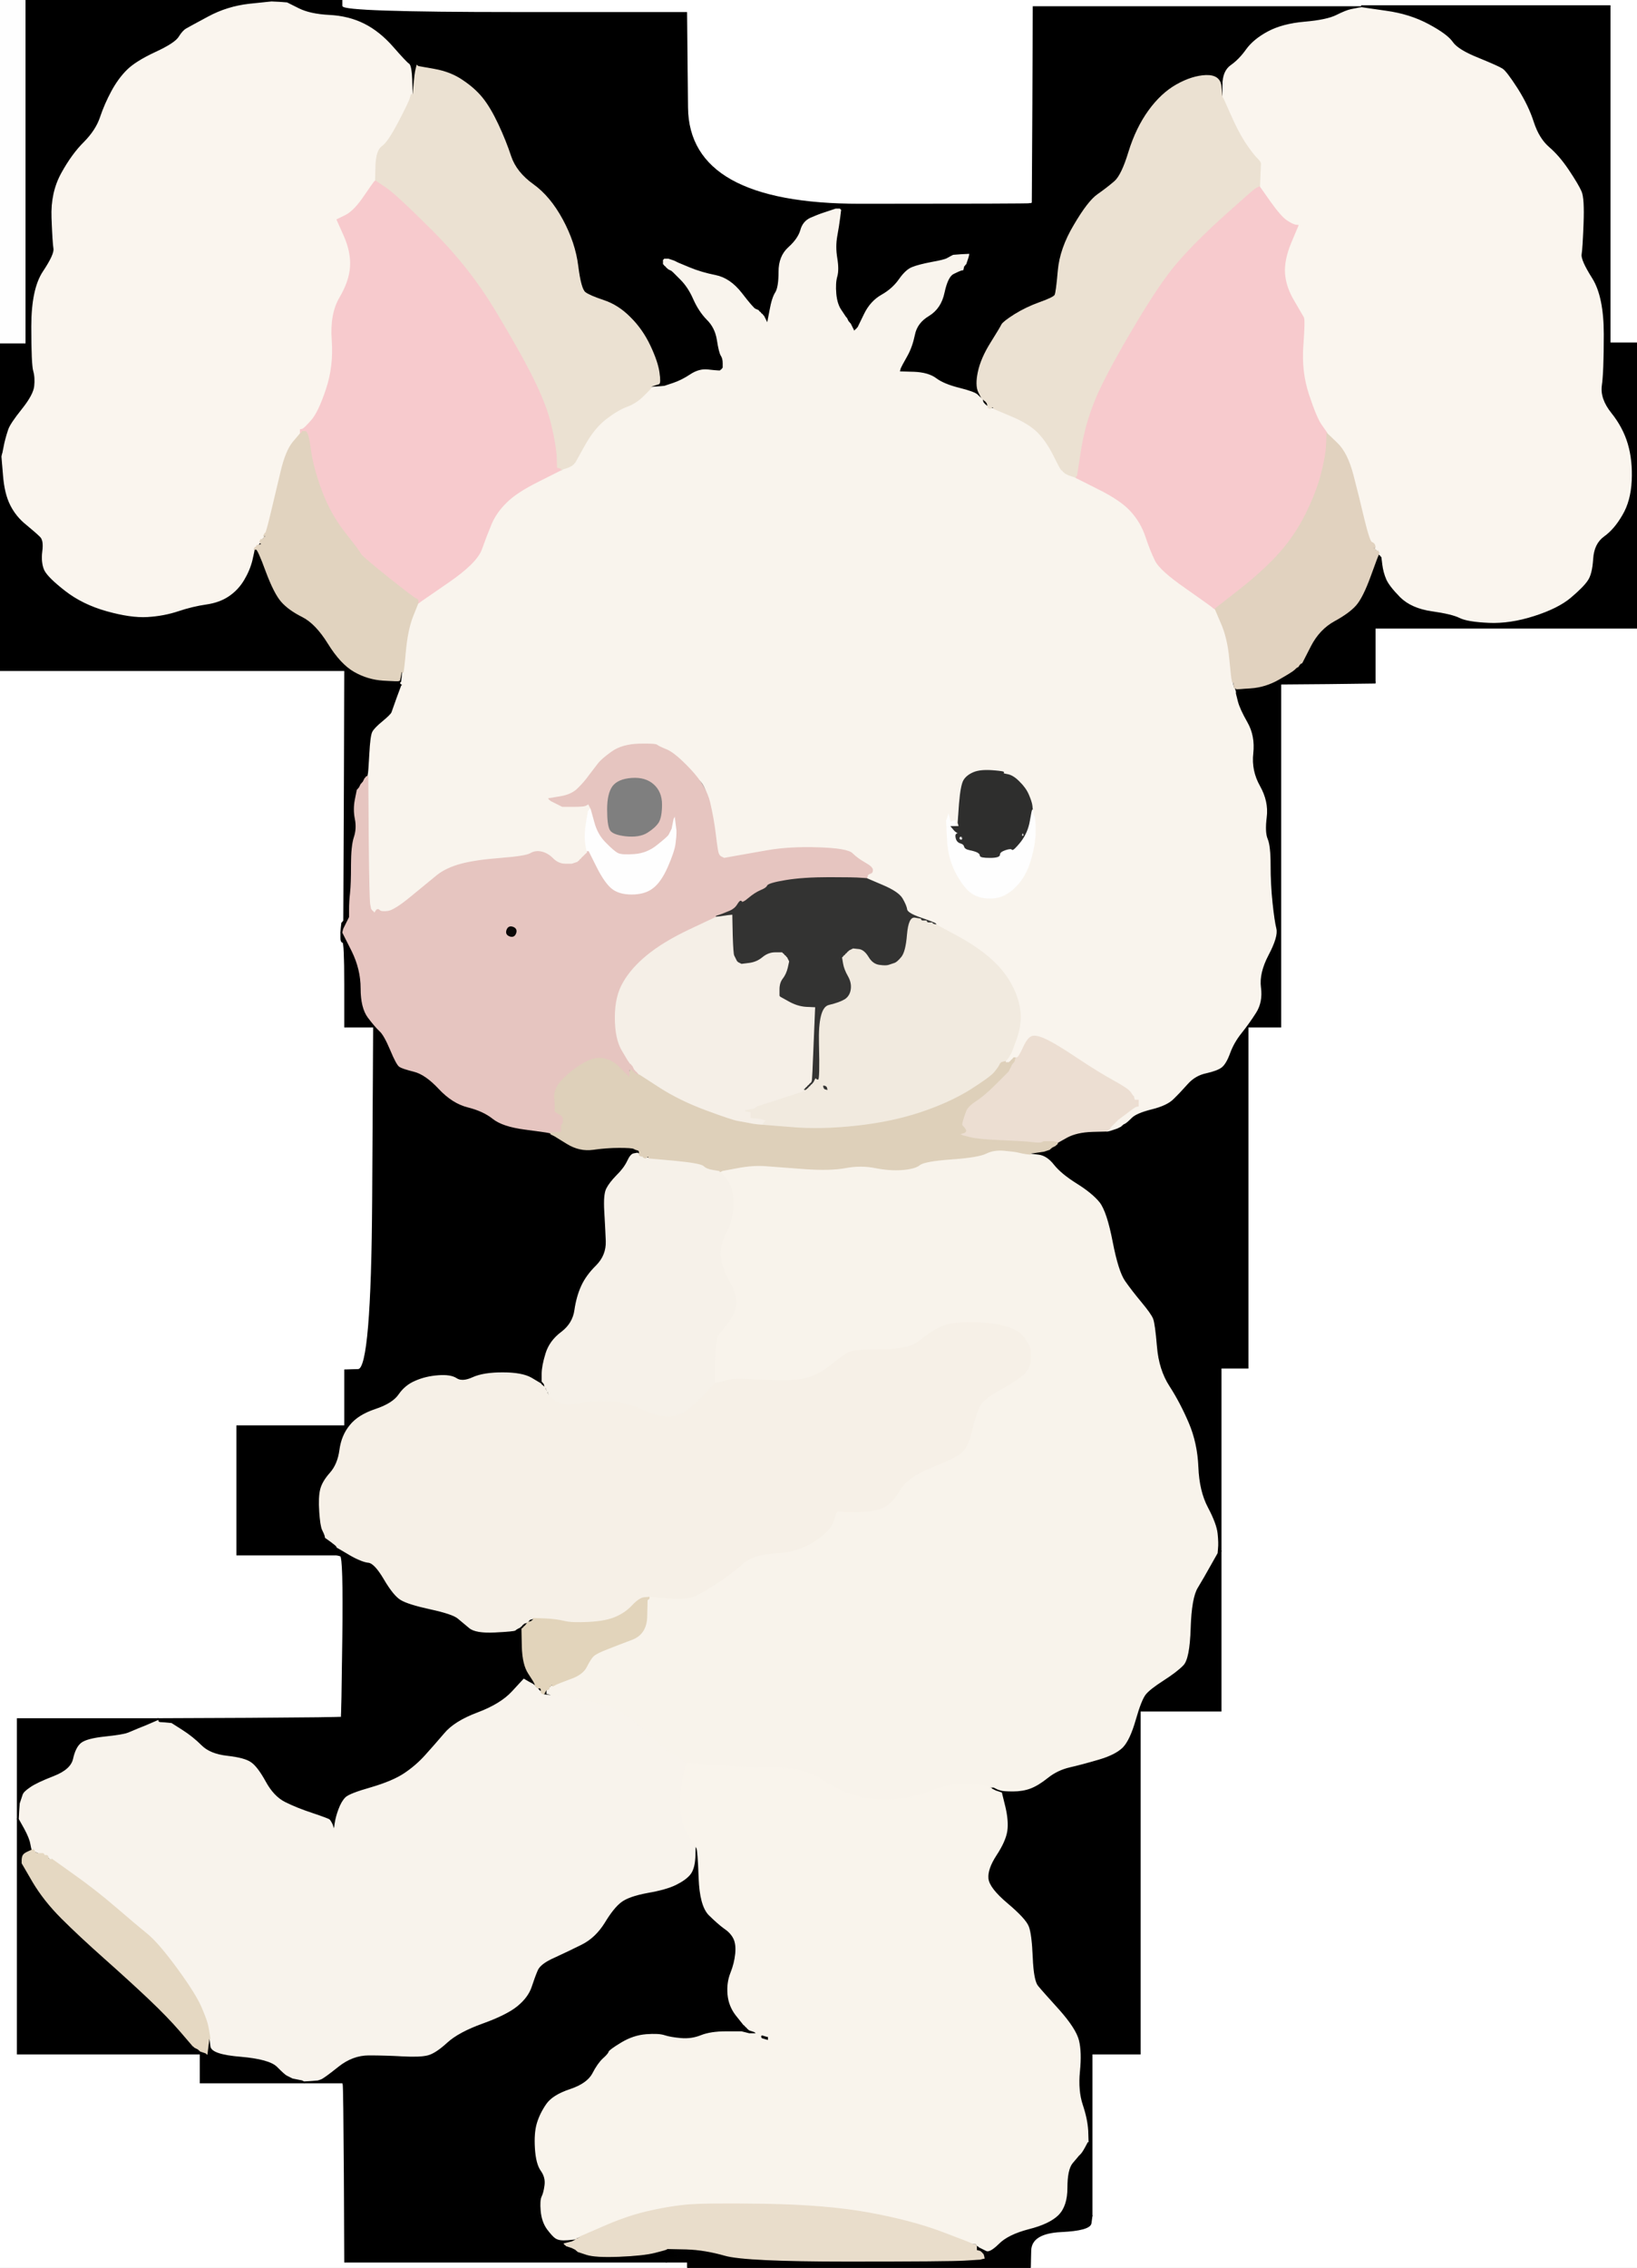 <!-- Created with clker.com Auto tracing tool http://www.clker.com) --> 
<svg 
   xmlns='http://www.w3.org/2000/svg'
   width='850'
   height='1177'>
<rect width="100%" height="100%" fill="#808080" stroke="none"/>
<path style='opacity:1;fill:#FFFFFF;fill-rule:evenodd;stroke:#FFFFFF;stroke-width:0.5px;stroke-linecap:butt;stroke-linejoin:miter;stroke-opacity:1;' d='M 714.0 340.0 L 714.0 326.0 L 782.0 326.0 L 850.0 326.0 L 850.0 751.5 L 850.0 1177.0 L 692.5 1177.0 L 535.0 1177.0 L 535.2 1168.0 Q 535.5 1159.0 550.8 1158.2 Q 566.0 1157.5 566.5 1153.8 L 567.0 1150.0 L 567.0 1108.0 L 567.0 1066.0 L 579.5 1066.0 L 592.0 1066.0 L 592.0 977.0 L 592.0 888.0 L 613.0 888.0 L 634.0 888.0 L 634.0 846.5 L 634.0 805.0 L 634.0 757.5 L 634.0 710.0 L 641.0 710.0 L 648.0 710.0 L 648.0 621.5 L 648.0 533.0 L 656.5 533.0 L 665.0 533.0 L 665.0 444.0 L 665.0 355.0 L 689.5 354.8 L 714.0 354.5 L 714.0 354.2 L 714.0 354.0 L 714.0 340.0 z 
'/>
<path style='opacity:1;fill:#FFFFFF;fill-rule:evenodd;stroke:#FFFFFF;stroke-width:0.5px;stroke-linecap:butt;stroke-linejoin:miter;stroke-opacity:1;' d='M 0.0 762.5 L 0.0 348.0 L 89.5 348.0 L 179.0 348.0 L 178.8 413.0 L 178.5 478.0 L 178.2 478.2 L 178.0 478.5 L 177.8 478.8 L 177.5 479.0 L 177.2 481.5 L 177.0 484.0 L 177.0 486.5 Q 177.0 489.0 178.0 489.0 Q 179.0 489.0 179.0 511.0 L 179.0 533.0 L 186.5 533.0 L 194.0 533.0 L 193.5 621.8 Q 193.0 710.5 186.0 710.8 L 179.0 711.0 L 179.0 725.5 L 179.0 740.0 L 151.0 740.0 L 123.0 740.0 L 123.0 773.5 L 123.0 807.0 L 149.0 807.0 L 175.0 807.0 L 176.8 807.5 Q 178.5 808.0 178.0 849.5 Q 177.5 891.0 177.2 891.2 Q 177.0 891.5 129.5 891.8 L 82.0 892.0 L 45.5 892.0 L 9.0 892.0 L 9.0 918.0 L 9.0 944.0 L 9.0 1005.0 L 9.0 1066.0 L 56.5 1066.0 L 104.0 1066.0 L 104.0 1073.5 L 104.0 1081.0 L 131.0 1081.0 L 158.0 1081.0 L 168.0 1081.0 L 178.0 1081.0 L 178.2 1082.0 Q 178.5 1083.0 178.8 1128.5 L 179.0 1174.0 L 262.5 1174.0 L 346.0 1174.0 L 351.5 1174.0 L 357.0 1174.0 L 357.0 1175.5 L 357.0 1177.0 L 178.5 1177.0 L 0.0 1177.0 L 0.0 762.5 z 
'/>
<path style='opacity:1;fill:#000000;fill-rule:evenodd;stroke:#000000;stroke-width:0.5px;stroke-linecap:butt;stroke-linejoin:miter;stroke-opacity:1;' d='M 141.0 0.5 L 141.0 0.0 L 159.5 0.0 L 178.0 0.0 L 178.0 3.0 Q 178.0 6.0 267.5 6.0 L 357.0 6.0 L 357.5 55.8 Q 358.0 105.5 446.5 105.5 Q 535.0 105.5 535.2 105.2 L 535.5 105.0 L 535.8 54.0 L 536.0 3.0 L 621.5 3.0 L 707.0 3.0 L 707.0 3.5 L 707.0 4.0 L 705.5 4.2 Q 704.0 4.5 701.5 5.0 Q 699.0 5.5 694.0 8.0 Q 689.0 10.5 677.5 11.5 Q 666.0 12.5 658.5 16.5 Q 651.0 20.5 647.2 25.8 Q 643.5 31.0 639.2 34.0 Q 635.0 37.0 635.0 44.0 L 635.0 51.0 L 634.8 51.0 Q 634.5 51.0 634.0 45.0 Q 633.5 39.0 626.2 39.2 Q 619.0 39.5 611.0 44.0 Q 603.0 48.5 596.5 57.5 Q 590.0 66.5 586.2 78.8 Q 582.5 91.0 578.8 94.2 Q 575.0 97.5 570.0 101.0 Q 565.0 104.5 557.8 116.8 Q 550.5 129.0 549.5 140.5 Q 548.5 152.0 547.8 153.2 Q 547.0 154.5 540.0 157.0 Q 533.0 159.5 527.0 163.2 Q 521.0 167.0 520.2 168.5 Q 519.5 170.0 514.0 179.0 Q 508.5 188.0 507.5 195.0 Q 506.5 202.0 508.5 204.0 L 510.5 206.0 L 511.0 207.0 L 511.5 208.0 L 511.8 208.2 L 512.0 208.5 L 512.2 208.8 L 512.5 209.0 L 512.8 209.2 L 513.0 209.5 L 514.0 210.0 L 515.0 210.5 L 515.2 210.8 L 515.5 211.0 L 515.8 211.5 L 516.0 212.0 L 515.0 212.0 L 514.0 212.0 L 513.5 211.8 L 513.0 211.5 L 513.0 211.2 L 513.0 211.0 L 512.5 210.8 L 512.0 210.5 L 511.8 210.2 L 511.5 210.0 L 511.2 209.8 L 511.0 209.5 L 510.8 209.2 L 510.5 209.0 L 510.2 208.8 L 510.0 208.5 L 509.8 208.2 L 509.5 208.0 L 509.0 207.0 Q 508.5 206.0 507.2 204.8 Q 506.0 203.5 498.0 201.5 Q 490.0 199.5 486.0 196.5 Q 482.0 193.5 474.5 193.2 L 467.0 193.0 L 467.2 192.0 L 467.5 191.0 L 468.0 190.0 L 468.5 189.0 L 471.0 184.5 Q 473.5 180.0 474.8 173.8 Q 476.0 167.5 482.2 163.8 Q 488.5 160.0 490.2 151.8 Q 492.0 143.5 495.0 142.0 Q 498.0 140.5 499.0 140.2 L 500.0 140.0 L 500.2 139.0 L 500.5 138.0 L 500.8 137.8 L 501.0 137.5 L 501.2 137.2 L 501.5 137.0 L 502.0 135.5 L 502.5 134.0 L 502.8 133.0 L 503.0 132.0 L 499.0 132.2 L 495.0 132.5 L 494.0 133.0 Q 493.0 133.5 491.8 134.2 Q 490.5 135.0 483.8 136.2 Q 477.0 137.5 473.8 138.8 Q 470.5 140.0 467.0 145.0 Q 463.5 150.0 457.8 153.2 Q 452.0 156.5 448.8 163.2 L 445.5 170.0 L 445.2 170.2 L 445.0 170.5 L 444.8 170.8 L 444.5 171.0 L 444.2 171.2 L 444.0 171.5 L 443.8 171.8 L 443.5 172.0 L 443.0 171.0 L 442.5 170.0 L 442.0 169.0 L 441.5 168.0 L 441.2 167.8 L 441.0 167.5 L 440.8 167.2 L 440.5 167.0 L 440.0 166.0 L 439.5 165.0 L 439.2 164.8 Q 439.0 164.5 436.8 161.2 Q 434.5 158.0 434.0 152.5 Q 433.5 147.0 434.5 143.5 Q 435.5 140.0 434.5 134.0 Q 433.5 128.0 434.5 122.5 Q 435.5 117.0 436.0 113.0 L 436.5 109.0 L 436.2 108.8 L 436.0 108.5 L 435.0 108.5 L 434.0 108.5 L 432.5 109.0 L 431.0 109.5 L 429.5 110.0 L 428.0 110.5 L 426.5 111.0 Q 425.0 111.5 421.0 113.2 Q 417.0 115.0 415.8 119.5 Q 414.5 124.0 409.5 128.5 Q 404.5 133.0 404.5 141.0 Q 404.5 149.0 402.8 151.8 Q 401.0 154.5 399.8 161.2 L 398.5 168.0 L 398.0 167.0 L 397.5 166.0 L 397.0 165.0 L 396.5 164.0 L 396.2 163.8 L 396.0 163.5 L 395.8 163.2 L 395.5 163.0 L 395.2 162.8 L 395.0 162.5 L 394.8 162.2 L 394.5 162.0 L 394.2 161.8 L 394.0 161.5 L 393.8 161.2 Q 393.5 161.0 392.2 160.5 Q 391.0 160.0 385.0 152.2 Q 379.0 144.5 371.5 143.0 Q 364.0 141.5 358.0 139.0 L 352.0 136.5 L 351.0 136.0 L 350.0 135.5 L 348.5 135.0 L 347.0 134.5 L 346.0 134.5 L 345.0 134.5 L 344.8 134.8 L 344.5 135.0 L 344.5 136.0 L 344.5 137.0 L 344.8 137.2 L 345.0 137.5 L 345.2 137.8 L 345.5 138.0 L 345.8 138.2 L 346.0 138.5 L 346.2 138.8 L 346.5 139.0 L 346.8 139.2 L 347.0 139.5 L 348.0 140.0 L 349.0 140.5 L 349.2 140.8 L 349.5 141.0 L 353.5 145.0 Q 357.5 149.0 360.2 155.2 Q 363.0 161.5 367.2 165.8 Q 371.5 170.0 372.5 176.5 Q 373.5 183.0 374.5 184.5 Q 375.5 186.0 375.5 188.5 L 375.5 191.0 L 375.2 191.2 L 375.0 191.5 L 374.8 191.8 L 374.5 192.0 L 374.2 192.2 L 374.0 192.5 L 373.0 192.5 Q 372.0 192.5 367.5 192.0 Q 363.0 191.5 358.5 194.5 Q 354.0 197.5 349.5 199.0 L 345.0 200.5 L 341.5 200.8 L 338.0 201.0 L 338.0 200.8 L 338.0 200.5 L 339.5 200.0 L 341.0 199.5 L 342.0 199.2 Q 343.0 199.0 342.2 193.5 Q 341.5 188.0 337.5 179.5 Q 333.5 171.0 327.2 164.8 Q 321.0 158.5 313.5 156.0 Q 306.0 153.5 303.8 151.8 Q 301.5 150.0 300.0 138.0 Q 298.5 126.0 292.0 114.0 Q 285.5 102.0 276.8 95.8 Q 268.0 89.5 265.2 81.2 Q 262.5 73.0 258.5 64.5 Q 254.5 56.0 250.5 51.0 Q 246.5 46.0 240.2 41.8 Q 234.0 37.5 225.5 36.0 L 217.0 34.5 L 216.8 34.2 L 216.5 34.0 L 216.0 36.0 Q 215.5 38.0 215.0 43.5 L 214.5 49.0 L 214.2 49.0 L 214.0 49.0 L 213.8 41.5 Q 213.5 34.0 212.2 33.2 Q 211.0 32.5 204.0 24.5 Q 197.0 16.5 189.0 12.5 Q 181.0 8.5 171.0 8.0 Q 161.0 7.5 155.0 4.5 L 149.0 1.5 L 145.0 1.2 L 141.0 1.0 L 141.0 0.5 z 
'/>
<path style='opacity:1;fill:#000000;fill-rule:evenodd;stroke:#000000;stroke-width:0.5px;stroke-linecap:butt;stroke-linejoin:miter;stroke-opacity:1;' d='M 177.0 486.5 L 177.0 484.0 L 177.5 484.0 L 178.0 484.0 L 182.8 493.5 Q 187.5 503.0 187.5 513.0 Q 187.5 523.0 191.2 528.0 Q 195.0 533.0 197.2 535.0 Q 199.5 537.0 202.8 544.8 Q 206.0 552.5 207.5 553.5 Q 209.0 554.5 215.0 556.0 Q 221.0 557.5 228.0 565.0 Q 235.0 572.5 243.0 574.5 Q 251.0 576.5 256.0 580.5 Q 261.0 584.5 272.5 586.0 Q 284.0 587.5 285.0 587.8 L 286.0 588.0 L 286.0 588.2 L 286.0 588.5 L 287.0 589.0 L 288.0 589.5 L 294.5 593.5 Q 301.0 597.5 308.0 596.5 Q 315.0 595.5 321.5 595.5 Q 328.0 595.5 329.0 596.0 L 330.0 596.5 L 331.0 597.0 L 332.0 597.5 L 333.0 598.0 L 334.0 598.5 L 335.0 599.0 L 336.0 599.5 L 336.2 599.8 L 336.5 600.0 L 336.8 600.5 L 337.0 601.0 L 336.0 601.0 L 335.0 601.0 L 334.5 600.8 L 334.0 600.5 L 334.0 600.2 L 334.0 600.0 L 333.5 600.0 L 333.0 600.0 L 332.5 599.8 L 332.0 599.5 L 332.0 599.2 L 332.0 599.0 L 331.5 598.8 L 331.0 598.5 L 329.2 598.8 Q 327.5 599.0 325.8 602.8 Q 324.0 606.5 320.2 610.2 Q 316.5 614.0 315.0 617.0 Q 313.5 620.0 314.0 628.5 Q 314.5 637.0 314.8 644.2 Q 315.0 651.5 309.8 656.8 Q 304.5 662.0 302.0 667.5 Q 299.5 673.0 298.5 680.0 Q 297.5 687.0 291.5 691.5 Q 285.5 696.0 283.5 702.5 Q 281.5 709.0 281.5 713.0 L 281.5 717.0 L 281.8 717.2 L 282.0 717.5 L 282.2 717.8 L 282.5 718.0 L 282.8 718.2 L 283.0 718.5 L 283.2 718.8 L 283.5 719.0 L 284.0 720.0 L 284.5 721.0 L 284.8 722.5 L 285.0 724.0 L 284.5 723.8 L 284.0 723.5 L 283.8 723.2 L 283.5 723.0 L 283.0 722.0 L 282.5 721.0 L 282.0 720.0 L 281.5 719.0 L 281.2 718.8 L 281.0 718.5 L 280.8 718.2 L 280.5 718.0 L 275.8 715.2 Q 271.0 712.5 261.0 712.5 Q 251.0 712.5 245.5 715.0 Q 240.0 717.5 237.0 715.5 Q 234.0 713.5 227.5 714.0 Q 221.0 714.5 215.8 716.8 Q 210.5 719.0 207.2 723.8 Q 204.0 728.5 195.0 731.5 Q 186.0 734.5 181.8 739.8 Q 177.5 745.0 176.5 752.5 Q 175.5 760.0 171.5 764.5 Q 167.5 769.0 166.5 773.0 Q 165.5 777.0 166.0 784.5 Q 166.5 792.0 167.5 794.0 Q 168.5 796.0 168.8 797.0 L 169.0 798.0 L 170.5 800.2 Q 172.0 802.5 173.5 802.8 L 175.0 803.0 L 175.0 805.0 L 175.0 807.0 L 149.0 807.0 L 123.0 807.0 L 123.0 773.5 L 123.0 740.0 L 151.0 740.0 L 179.0 740.0 L 179.0 725.5 L 179.0 711.0 L 186.0 710.8 Q 193.0 710.5 193.5 621.8 L 194.0 533.0 L 186.5 533.0 L 179.0 533.0 L 179.0 511.0 Q 179.0 489.0 178.0 489.0 Q 177.0 489.0 177.0 486.5 z 
'/>
<path style='opacity:1;fill:#000000;fill-rule:evenodd;stroke:#000000;stroke-width:0.5px;stroke-linecap:butt;stroke-linejoin:miter;stroke-opacity:1;' d='M 360.8 964.0 L 361.0 958.0 L 361.8 959.0 Q 362.5 960.0 363.0 974.5 Q 363.5 989.0 368.2 993.8 Q 373.0 998.5 376.2 1000.8 Q 379.5 1003.0 381.0 1006.0 Q 382.5 1009.0 382.0 1014.0 Q 381.5 1019.0 379.5 1024.0 Q 377.5 1029.0 378.0 1035.0 Q 378.5 1041.0 382.2 1045.8 Q 386.0 1050.5 386.2 1050.8 L 386.5 1051.0 L 386.8 1051.2 L 387.0 1051.5 L 387.2 1051.8 L 387.5 1052.0 L 387.8 1052.2 L 388.0 1052.5 L 388.2 1052.8 L 388.5 1053.0 L 388.8 1053.2 L 389.0 1053.5 L 390.5 1054.0 L 392.0 1054.5 L 393.5 1055.0 L 395.0 1055.5 L 396.0 1056.0 L 397.0 1056.5 L 398.0 1056.8 L 399.0 1057.0 L 399.0 1058.0 L 399.0 1059.0 L 398.0 1058.8 L 397.0 1058.5 L 396.0 1058.0 L 395.0 1057.5 L 394.0 1057.0 L 393.0 1056.5 L 391.0 1056.0 L 389.0 1055.5 L 387.0 1055.0 L 385.0 1054.5 L 377.0 1054.5 Q 369.0 1054.5 364.0 1056.5 Q 359.0 1058.5 353.5 1058.0 Q 348.0 1057.5 345.0 1056.5 Q 342.0 1055.5 335.5 1056.0 Q 329.0 1056.5 322.8 1060.2 Q 316.5 1064.0 316.2 1065.0 Q 316.0 1066.0 313.2 1068.5 Q 310.5 1071.0 307.8 1076.2 Q 305.0 1081.5 296.0 1084.5 Q 287.0 1087.5 283.8 1092.2 Q 280.5 1097.0 279.0 1102.0 Q 277.5 1107.0 278.0 1115.0 Q 278.5 1123.0 281.0 1126.5 Q 283.5 1130.0 283.0 1134.0 Q 282.5 1138.0 281.5 1140.0 Q 280.5 1142.0 281.0 1147.5 Q 281.5 1153.0 284.2 1156.8 Q 287.0 1160.5 288.5 1161.5 Q 290.0 1162.5 292.5 1162.5 Q 295.0 1162.5 296.5 1162.0 L 298.0 1161.5 L 299.5 1161.2 L 301.0 1161.0 L 301.0 1161.2 L 301.0 1161.5 L 300.8 1161.8 L 300.5 1162.0 L 300.2 1162.2 L 300.0 1162.5 L 298.5 1163.0 L 297.0 1163.5 L 295.0 1164.0 L 293.0 1164.5 L 293.2 1164.8 L 293.5 1165.0 L 293.8 1165.2 L 294.0 1165.5 L 295.5 1166.0 L 297.0 1166.5 L 298.0 1167.0 L 299.0 1167.5 L 299.2 1167.8 L 299.5 1168.0 L 299.8 1168.2 L 300.0 1168.5 L 304.5 1170.0 Q 309.0 1171.5 321.5 1171.0 Q 334.0 1170.5 340.0 1169.0 Q 346.0 1167.5 346.2 1167.2 L 346.5 1167.0 L 346.8 1167.0 L 347.0 1167.0 L 347.0 1167.2 L 347.0 1167.5 L 348.5 1167.8 L 350.0 1168.0 L 350.0 1169.0 L 350.0 1170.0 L 352.5 1170.2 L 355.0 1170.5 L 349.0 1171.5 Q 343.0 1172.5 344.5 1173.0 Q 346.0 1173.5 346.0 1173.8 L 346.0 1174.0 L 262.5 1174.0 L 179.0 1174.0 L 178.8 1128.5 Q 178.5 1083.0 178.2 1082.0 L 178.0 1081.0 L 168.0 1081.0 L 158.0 1081.0 L 158.0 1080.5 L 158.0 1080.0 L 161.5 1079.8 L 165.0 1079.5 L 166.5 1079.0 Q 168.0 1078.5 175.5 1072.5 Q 183.0 1066.5 191.5 1066.5 Q 200.0 1066.5 209.0 1067.0 Q 218.0 1067.5 222.0 1066.5 Q 226.0 1065.5 232.0 1060.0 Q 238.0 1054.5 250.5 1050.0 Q 263.0 1045.5 268.5 1041.0 Q 274.0 1036.5 275.8 1031.2 Q 277.5 1026.0 279.0 1022.5 Q 280.5 1019.0 287.8 1015.8 Q 295.0 1012.5 302.0 1009.0 Q 309.0 1005.5 313.8 997.8 Q 318.5 990.0 322.5 987.0 Q 326.5 984.0 336.2 982.2 Q 346.0 980.5 351.0 978.0 Q 356.0 975.5 358.2 972.8 Q 360.5 970.0 360.8 964.0 z 
'/>
<path style='opacity:1;fill:#FFFFFF;fill-rule:evenodd;stroke:#FFFFFF;stroke-width:0.5px;stroke-linecap:butt;stroke-linejoin:miter;stroke-opacity:1;' d='M 178.0 3.0 L 178.0 0.0 L 514.0 0.0 L 850.0 0.0 L 850.0 89.0 L 850.0 178.0 L 843.0 178.0 L 836.0 178.0 L 836.0 90.5 L 836.0 3.0 L 771.5 3.0 L 707.0 3.0 L 621.5 3.0 L 536.0 3.0 L 535.8 54.0 L 535.5 105.0 L 535.2 105.2 Q 535.0 105.5 446.5 105.5 Q 358.0 105.5 357.5 55.8 L 357.0 6.0 L 267.5 6.0 Q 178.0 6.0 178.0 3.0 z 
'/>
<path style='opacity:1;fill:#000000;fill-rule:evenodd;stroke:#000000;stroke-width:0.5px;stroke-linecap:butt;stroke-linejoin:miter;stroke-opacity:1;' d='M 675.5 344.2 L 676.0 344.0 L 676.0 346.0 Q 676.0 348.0 672.0 350.8 Q 668.0 353.5 691.0 353.8 L 714.0 354.0 L 714.0 354.2 L 714.0 354.5 L 689.5 354.8 L 665.0 355.0 L 665.0 444.0 L 665.0 533.0 L 656.5 533.0 L 648.0 533.0 L 648.0 621.5 L 648.0 710.0 L 641.0 710.0 L 634.0 710.0 L 634.0 757.5 L 634.0 805.0 L 633.8 805.0 Q 633.5 805.0 632.8 805.5 L 632.0 806.0 L 632.2 803.5 Q 632.5 801.0 632.0 796.0 Q 631.5 791.0 627.0 782.5 Q 622.5 774.0 622.0 761.5 Q 621.5 749.0 617.0 738.5 Q 612.5 728.0 607.0 719.5 Q 601.5 711.0 600.5 699.0 Q 599.5 687.0 598.5 684.5 Q 597.5 682.0 592.5 676.0 Q 587.5 670.0 584.0 665.0 Q 580.5 660.0 577.5 644.5 Q 574.5 629.0 570.8 624.2 Q 567.0 619.5 559.0 614.5 Q 551.0 609.5 547.2 604.8 Q 543.5 600.0 539.2 599.5 L 535.0 599.0 L 535.0 598.8 L 535.0 598.5 L 538.5 598.0 L 542.0 597.5 L 543.5 597.0 L 545.0 596.5 L 545.2 596.2 L 545.5 596.0 L 545.8 595.8 L 546.0 595.5 L 547.0 595.0 L 548.0 594.5 L 548.2 594.2 L 548.5 594.0 L 548.8 593.8 L 549.0 593.5 L 549.0 593.2 L 549.0 593.0 L 554.0 590.2 Q 559.0 587.5 567.0 587.2 L 575.0 587.0 L 575.5 586.8 Q 576.0 586.5 576.0 586.2 L 576.0 586.0 L 578.0 585.8 L 580.0 585.5 L 581.0 585.0 L 582.0 584.5 L 582.2 584.2 L 582.5 584.0 L 582.8 583.8 L 583.0 583.5 L 584.0 583.0 Q 585.0 582.5 587.5 580.0 Q 590.0 577.5 598.0 575.5 Q 606.0 573.5 609.2 570.2 Q 612.5 567.0 616.5 562.5 Q 620.5 558.0 626.2 556.8 Q 632.0 555.5 634.2 553.8 Q 636.5 552.0 638.5 546.5 Q 640.5 541.0 644.5 536.0 Q 648.5 531.0 652.0 525.5 Q 655.5 520.0 654.5 512.5 Q 653.5 505.0 658.5 495.5 Q 663.5 486.0 662.5 482.0 Q 661.5 478.0 660.5 468.5 Q 659.5 459.0 659.5 449.0 Q 659.5 439.0 658.0 435.5 Q 656.5 432.0 657.5 424.0 Q 658.5 416.0 654.0 408.0 Q 649.5 400.0 650.5 391.0 Q 651.5 382.0 647.5 375.0 Q 643.5 368.0 642.5 364.0 L 641.5 360.0 L 641.5 359.5 L 641.5 359.0 L 641.2 358.8 L 641.0 358.5 L 640.8 358.2 L 640.5 358.0 L 640.2 356.0 L 640.0 354.0 L 640.2 354.0 L 640.5 354.0 L 641.0 355.0 L 641.5 356.0 L 641.8 357.0 L 642.0 358.0 L 649.5 357.2 Q 657.0 356.5 664.0 352.5 Q 671.0 348.5 672.0 347.5 Q 673.0 346.5 673.5 346.2 L 674.0 346.0 L 674.5 345.2 Q 675.0 344.5 675.5 344.2 z 
'/>
<path style='opacity:1;fill:#000000;fill-rule:evenodd;stroke:#000000;stroke-width:0.5px;stroke-linecap:butt;stroke-linejoin:miter;stroke-opacity:1;' d='M 633.8 805.0 L 634.0 805.0 L 634.0 846.5 L 634.0 888.0 L 613.0 888.0 L 592.0 888.0 L 592.0 977.0 L 592.0 1066.0 L 579.5 1066.0 L 567.0 1066.0 L 567.0 1108.0 L 567.0 1150.0 L 566.8 1150.0 L 566.5 1150.0 L 566.0 1131.0 Q 565.5 1112.0 565.2 1112.0 L 565.0 1112.0 L 564.8 1106.0 Q 564.5 1100.0 562.0 1092.5 Q 559.5 1085.0 560.5 1075.0 Q 561.5 1065.0 560.0 1059.0 Q 558.5 1053.0 549.8 1043.2 Q 541.0 1033.5 538.8 1030.8 Q 536.5 1028.0 536.0 1016.0 Q 535.5 1004.0 534.0 1000.0 Q 532.5 996.0 523.0 988.0 Q 513.5 980.0 513.0 975.0 Q 512.5 970.0 517.2 962.8 Q 522.0 955.5 522.8 950.2 Q 523.5 945.0 521.8 937.8 L 520.0 930.5 L 518.5 930.0 L 517.0 929.5 L 516.0 929.0 L 515.0 928.5 L 514.8 928.2 L 514.5 928.0 L 514.2 928.0 L 514.0 928.0 L 514.0 927.8 L 514.0 927.5 L 515.0 927.5 L 516.0 927.5 L 517.0 928.0 L 518.0 928.5 L 519.5 929.0 Q 521.0 929.5 526.0 929.5 Q 531.0 929.5 535.0 928.0 Q 539.0 926.5 544.0 922.5 Q 549.0 918.5 555.5 917.0 Q 562.0 915.5 570.5 913.0 Q 579.0 910.5 582.8 906.8 Q 586.5 903.0 589.5 892.5 Q 592.5 882.0 594.8 879.2 Q 597.0 876.5 604.0 872.0 Q 611.0 867.5 614.2 864.2 Q 617.5 861.0 618.0 845.0 Q 618.5 829.0 621.8 823.8 Q 625.0 818.5 628.5 812.2 L 632.0 806.0 L 632.8 805.5 Q 633.5 805.0 633.8 805.0 z 
'/>
<path style='opacity:1;fill:#000000;fill-rule:evenodd;stroke:#000000;stroke-width:0.5px;stroke-linecap:butt;stroke-linejoin:miter;stroke-opacity:1;' d='M 707.0 3.5 L 707.0 3.0 L 771.5 3.0 L 836.0 3.0 L 836.0 90.5 L 836.0 178.0 L 843.0 178.0 L 850.0 178.0 L 850.0 252.0 L 850.0 326.0 L 782.0 326.0 L 714.0 326.0 L 714.0 340.0 L 714.0 354.0 L 691.0 353.8 Q 668.0 353.5 670.0 352.0 Q 672.0 350.5 673.0 348.2 L 674.0 346.0 L 675.0 346.0 Q 676.0 346.0 676.0 345.0 L 676.0 344.0 L 680.5 335.2 Q 685.0 326.5 692.8 322.2 Q 700.5 318.0 704.0 314.0 Q 707.5 310.0 711.0 301.0 Q 714.5 292.0 714.5 290.0 L 714.5 288.0 L 714.0 287.0 L 713.5 286.0 L 713.2 285.8 L 713.0 285.5 L 712.8 285.2 L 712.5 285.0 L 712.2 284.8 L 712.0 284.5 L 711.8 284.2 L 711.5 284.0 L 711.5 283.0 L 711.5 282.0 L 711.8 282.0 L 712.0 282.0 L 712.2 282.0 L 712.5 282.0 L 712.8 282.5 L 713.0 283.0 L 713.2 283.0 L 713.5 283.0 L 713.8 283.5 L 714.0 284.0 L 714.2 284.0 L 714.5 284.0 L 714.8 285.0 L 715.0 286.0 L 715.2 286.0 L 715.5 286.0 L 715.8 286.5 L 716.0 287.0 L 716.0 287.2 L 716.0 287.5 L 716.2 287.8 L 716.5 288.0 L 716.8 288.2 L 717.0 288.5 L 717.2 288.8 L 717.5 289.0 L 718.0 293.0 Q 718.5 297.0 720.0 300.5 Q 721.5 304.0 727.2 309.8 Q 733.0 315.5 743.5 317.0 Q 754.0 318.5 758.0 320.5 Q 762.0 322.5 773.0 323.0 Q 784.0 323.5 796.5 319.5 Q 809.0 315.5 815.5 310.0 Q 822.0 304.5 824.2 301.2 Q 826.5 298.0 827.0 290.0 Q 827.5 282.0 832.8 278.2 Q 838.0 274.5 842.2 267.2 Q 846.5 260.0 847.0 249.5 Q 847.5 239.0 845.0 230.5 Q 842.5 222.0 836.5 214.5 Q 830.5 207.0 831.5 200.0 Q 832.5 193.0 832.5 173.5 Q 832.5 154.0 826.5 144.5 Q 820.5 135.0 821.0 132.0 Q 821.5 129.0 822.0 116.0 Q 822.5 103.0 821.0 99.5 Q 819.5 96.0 814.5 88.5 Q 809.5 81.0 804.2 76.5 Q 799.0 72.0 796.2 63.5 Q 793.5 55.0 787.8 46.0 Q 782.0 37.0 780.0 35.8 Q 778.0 34.5 767.5 30.2 Q 757.0 26.0 754.2 22.0 Q 751.5 18.0 741.8 12.8 Q 732.0 7.5 719.5 5.8 L 707.0 4.0 L 707.0 3.5 z 
'/>
<path style='opacity:1;fill:#000000;fill-rule:evenodd;stroke:#000000;stroke-width:0.5px;stroke-linecap:butt;stroke-linejoin:miter;stroke-opacity:1;' d='M 171.8 801.5 L 169.0 798.0 L 172.5 800.0 Q 176.0 802.0 178.5 804.8 Q 181.0 807.5 184.5 809.0 Q 188.0 810.5 191.2 810.8 Q 194.5 811.0 199.5 819.5 Q 204.5 828.0 208.2 830.2 Q 212.0 832.5 223.5 835.0 Q 235.0 837.5 237.8 839.8 Q 240.5 842.0 243.8 844.8 Q 247.0 847.5 257.0 847.0 Q 267.0 846.5 267.5 846.0 Q 268.0 845.5 269.0 845.0 L 270.0 844.5 L 270.2 844.2 L 270.5 844.0 L 270.8 843.8 L 271.0 843.5 L 271.2 843.2 L 271.5 843.0 L 271.8 842.8 L 272.0 842.5 L 272.2 842.2 L 272.5 842.0 L 272.8 841.8 L 273.0 841.5 L 274.0 841.0 L 275.0 840.5 L 276.0 840.2 L 277.0 840.0 L 277.0 840.2 L 277.0 840.5 L 276.8 840.8 L 276.5 841.0 L 276.2 841.2 L 276.0 841.5 L 275.8 841.8 L 275.5 842.0 L 275.2 842.2 L 275.0 842.5 L 274.0 843.0 L 273.0 843.5 L 272.8 843.8 L 272.5 844.0 L 272.2 844.2 L 272.0 844.5 L 271.8 844.8 L 271.5 845.0 L 271.2 845.2 L 271.0 845.5 L 271.2 854.8 Q 271.5 864.0 275.0 869.0 Q 278.5 874.0 280.8 875.5 Q 283.0 877.0 283.0 876.0 Q 283.0 875.0 284.0 874.8 L 285.0 874.5 L 286.0 874.5 L 287.0 874.5 L 287.0 874.8 L 287.0 875.0 L 287.0 875.2 L 287.0 875.5 L 286.0 875.8 L 285.0 876.0 L 285.0 876.2 L 285.0 876.5 L 284.5 876.8 L 284.0 877.0 L 284.0 878.0 L 284.0 879.0 L 285.5 879.2 L 287.0 879.5 L 287.5 879.8 L 288.0 880.0 L 288.0 880.2 L 288.0 880.5 L 286.5 880.5 L 285.0 880.5 L 283.5 880.0 L 282.0 879.5 L 282.0 879.2 L 282.0 879.0 L 281.5 878.8 Q 281.0 878.5 281.0 878.2 L 281.0 878.0 L 280.5 877.8 Q 280.0 877.5 278.2 875.8 Q 276.5 874.0 274.2 872.8 L 272.0 871.5 L 266.0 878.0 Q 260.0 884.5 248.0 889.0 Q 236.0 893.5 230.8 899.8 Q 225.5 906.0 220.8 911.2 Q 216.0 916.5 210.0 920.5 Q 204.0 924.5 192.8 927.8 Q 181.5 931.0 179.5 933.0 Q 177.5 935.0 176.0 939.0 Q 174.5 943.0 174.0 946.5 L 173.5 950.0 L 173.0 948.5 L 172.5 947.0 L 172.0 946.0 Q 171.5 945.0 171.0 944.5 Q 170.5 944.0 162.2 941.2 Q 154.0 938.5 148.0 935.5 Q 142.0 932.5 137.8 924.8 Q 133.5 917.0 130.2 914.8 Q 127.0 912.5 118.0 911.5 Q 109.0 910.5 104.5 906.0 Q 100.0 901.5 94.5 898.0 L 89.0 894.5 L 86.0 894.2 L 83.0 894.0 L 82.8 893.5 L 82.5 893.0 L 82.2 893.0 L 82.0 893.0 L 82.0 892.5 L 82.0 892.0 L 129.5 891.8 Q 177.0 891.5 177.2 891.2 Q 177.5 891.0 178.0 849.5 Q 178.5 808.0 176.8 807.5 L 175.0 807.0 L 174.8 806.0 Q 174.5 805.0 171.8 801.5 z 
'/>
<path style='opacity:1;fill:#000000;fill-rule:evenodd;stroke:#000000;stroke-width:0.5px;stroke-linecap:butt;stroke-linejoin:miter;stroke-opacity:1;' d='M 0.0 292.5 L 0.0 237.0 L 0.5 237.0 L 1.0 237.0 L 1.8 246.5 Q 2.5 256.0 5.5 262.0 Q 8.5 268.0 13.8 272.2 Q 19.0 276.5 21.0 278.5 Q 23.0 280.5 22.2 286.2 Q 21.5 292.0 23.2 295.8 Q 25.0 299.5 34.0 306.5 Q 43.0 313.5 55.5 317.0 Q 68.0 320.5 76.5 320.0 Q 85.0 319.5 92.5 317.0 Q 100.0 314.5 107.0 313.5 Q 114.0 312.5 118.8 309.2 Q 123.5 306.0 126.5 301.0 Q 129.5 296.0 130.8 290.8 Q 132.0 285.5 132.0 285.2 L 132.0 285.0 L 132.5 284.8 L 133.0 284.5 L 133.0 284.2 L 133.0 284.0 L 133.2 283.5 L 133.5 283.0 L 133.8 283.0 L 134.0 283.0 L 134.2 282.5 L 134.5 282.0 L 134.8 281.8 L 135.0 281.5 L 135.0 281.2 L 135.0 281.0 L 135.2 280.5 L 135.5 280.0 L 135.8 280.0 L 136.0 280.0 L 136.2 279.0 L 136.5 278.0 L 136.8 278.0 L 137.0 278.0 L 137.2 278.0 L 137.5 278.0 L 137.5 279.0 L 137.5 280.0 L 137.0 281.0 L 136.5 282.0 L 136.2 282.2 L 136.0 282.5 L 135.8 282.8 L 135.5 283.0 L 135.0 284.0 L 134.5 285.0 L 138.0 295.5 Q 141.5 306.0 145.8 311.2 Q 150.0 316.5 157.0 320.0 Q 164.0 323.5 170.5 334.0 Q 177.0 344.5 184.0 348.5 Q 191.0 352.5 199.0 353.0 Q 207.0 353.5 207.2 353.2 L 207.5 353.0 L 208.0 350.5 L 208.5 348.0 L 208.8 348.5 L 209.0 349.0 L 208.8 351.5 L 208.5 354.0 L 208.2 354.2 L 208.0 354.5 L 208.2 354.8 L 208.5 355.0 L 208.8 355.2 L 209.0 355.5 L 208.8 355.8 L 208.5 356.0 L 206.2 362.2 Q 204.0 368.5 203.5 369.8 Q 203.0 371.0 198.8 374.5 Q 194.5 378.0 193.5 380.0 Q 192.5 382.0 192.0 391.5 Q 191.5 401.0 191.2 402.0 L 191.0 403.0 L 190.8 403.0 L 190.5 403.0 L 190.2 403.2 L 190.0 403.5 L 189.8 403.8 L 189.5 404.0 L 189.0 405.0 L 188.5 406.0 L 188.2 406.2 L 188.0 406.5 L 187.8 406.8 L 187.5 407.0 L 187.0 408.0 L 186.5 409.0 L 186.2 409.2 L 186.0 409.5 L 185.8 409.8 L 185.5 410.0 L 184.5 415.0 Q 183.5 420.0 184.5 425.0 Q 185.5 430.0 184.0 434.5 Q 182.5 439.0 182.5 449.0 Q 182.5 459.0 182.0 463.5 Q 181.5 468.0 181.5 472.0 L 181.5 476.0 L 181.0 477.0 L 180.5 478.0 L 180.0 479.0 L 179.5 480.0 L 179.0 481.0 L 178.5 482.0 L 178.2 483.0 L 178.0 484.0 L 177.5 484.0 L 177.0 484.0 L 177.2 481.5 L 177.5 479.0 L 177.8 478.8 L 178.0 478.5 L 178.2 478.2 L 178.5 478.0 L 178.8 413.0 L 179.0 348.0 L 89.5 348.0 L 0.0 348.0 L 0.0 292.5 z 
'/>
<path style='opacity:1;fill:#000000;fill-rule:evenodd;stroke:#000000;stroke-width:0.5px;stroke-linecap:butt;stroke-linejoin:miter;stroke-opacity:1;' d='M 13.0 89.0 L 13.0 0.0 L 77.0 0.0 L 141.0 0.0 L 141.0 0.5 L 141.0 1.0 L 129.5 2.2 Q 118.0 3.5 108.2 8.8 Q 98.5 14.0 96.8 15.0 Q 95.0 16.0 93.0 19.2 Q 91.0 22.5 80.8 27.2 Q 70.5 32.0 66.0 36.5 Q 61.5 41.0 58.0 47.5 Q 54.5 54.0 52.2 60.8 Q 50.0 67.5 43.8 73.8 Q 37.5 80.0 32.0 90.0 Q 26.5 100.0 27.0 113.0 Q 27.5 126.0 28.0 129.0 Q 28.5 132.0 22.5 141.0 Q 16.5 150.0 16.5 169.5 Q 16.5 189.0 17.5 192.5 Q 18.5 196.0 18.0 200.5 Q 17.5 205.0 11.5 212.5 Q 5.5 220.0 4.5 223.0 Q 3.5 226.0 3.0 228.0 L 2.5 230.0 L 2.0 232.5 L 1.5 235.0 L 1.2 236.0 L 1.0 237.0 L 0.5 237.0 L 0.0 237.0 L 0.0 207.5 L 0.0 178.0 L 6.5 178.0 L 13.0 178.0 L 13.0 89.0 z 
'/>
<path style='opacity:1;fill:#000000;fill-rule:evenodd;stroke:#000000;stroke-width:0.5px;stroke-linecap:butt;stroke-linejoin:miter;stroke-opacity:1;' d='M 9.0 1005.0 L 9.0 944.0 L 9.5 944.0 L 10.0 944.0 L 12.8 949.0 Q 15.5 954.0 16.0 957.0 Q 16.5 960.0 16.8 960.0 L 17.0 960.0 L 17.2 960.0 Q 17.5 960.0 17.8 960.5 L 18.0 961.0 L 19.5 961.2 Q 21.0 961.5 21.5 961.8 L 22.0 962.0 L 22.2 962.0 Q 22.5 962.0 22.8 962.5 L 23.0 963.0 L 23.5 963.0 L 24.0 963.0 L 24.2 963.0 Q 24.5 963.0 24.8 963.5 L 25.0 964.0 L 26.0 964.2 Q 27.0 964.5 27.0 964.8 L 27.0 965.0 L 24.0 964.2 Q 21.0 963.5 17.0 962.5 Q 13.0 961.5 12.2 962.8 Q 11.5 964.0 11.5 965.5 L 11.5 967.0 L 17.2 976.8 Q 23.0 986.5 32.0 995.5 Q 41.0 1004.5 54.5 1016.5 Q 68.0 1028.5 77.5 1037.5 Q 87.0 1046.5 93.5 1054.0 Q 100.0 1061.5 100.2 1061.8 L 100.5 1062.0 L 100.8 1062.2 L 101.0 1062.5 L 102.0 1063.0 L 103.0 1063.5 L 103.2 1063.8 L 103.5 1064.0 L 103.8 1064.2 L 104.0 1064.5 L 105.5 1065.0 L 107.0 1065.5 L 107.2 1065.8 L 107.5 1066.0 L 108.0 1062.0 L 108.5 1058.0 L 108.8 1058.0 L 109.0 1058.0 L 109.5 1062.0 Q 110.0 1066.0 125.0 1067.2 Q 140.0 1068.5 144.0 1072.5 Q 148.0 1076.5 149.0 1077.0 L 150.0 1077.5 L 151.0 1078.0 L 152.0 1078.5 L 154.5 1079.0 L 157.0 1079.5 L 157.5 1079.8 L 158.0 1080.0 L 158.0 1080.5 L 158.0 1081.0 L 131.0 1081.0 L 104.0 1081.0 L 104.0 1073.5 L 104.0 1066.0 L 56.5 1066.0 L 9.0 1066.0 L 9.0 1005.0 z 
'/>
<path style='opacity:1;fill:#FEFEFE;fill-rule:evenodd;stroke:#FEFEFE;stroke-width:0.5px;stroke-linecap:butt;stroke-linejoin:miter;stroke-opacity:1;' d='M 0.0 89.0 L 0.0 0.0 L 6.5 0.0 L 13.0 0.0 L 13.0 89.0 L 13.0 178.0 L 6.5 178.0 L 0.0 178.0 L 0.0 89.0 z 
'/>
<path style='opacity:1;fill:#F8F3EB;fill-rule:evenodd;stroke:#F8F3EB;stroke-width:0.5px;stroke-linecap:butt;stroke-linejoin:miter;stroke-opacity:1;' d='M 533.0 598.8 L 535.0 599.0 L 539.2 599.5 Q 543.5 600.0 547.2 604.8 Q 551.0 609.5 559.0 614.5 Q 567.0 619.5 570.8 624.2 Q 574.5 629.0 577.5 644.5 Q 580.5 660.0 584.0 665.0 Q 587.5 670.0 592.5 676.0 Q 597.5 682.0 598.5 684.5 Q 599.5 687.0 600.5 699.0 Q 601.5 711.0 607.0 719.5 Q 612.5 728.0 617.0 738.5 Q 621.5 749.0 622.0 761.5 Q 622.5 774.0 627.0 782.5 Q 631.5 791.0 632.0 796.0 Q 632.5 801.0 632.2 803.5 L 632.0 806.0 L 628.5 812.2 Q 625.0 818.5 621.8 823.8 Q 618.5 829.0 618.0 845.0 Q 617.5 861.0 614.2 864.2 Q 611.0 867.5 604.0 872.0 Q 597.0 876.5 594.8 879.2 Q 592.5 882.0 589.5 892.5 Q 586.5 903.0 582.8 906.8 Q 579.0 910.5 570.5 913.0 Q 562.0 915.5 555.5 917.0 Q 549.0 918.5 544.0 922.5 Q 539.0 926.5 535.0 928.0 Q 531.0 929.5 526.0 929.5 Q 521.0 929.5 519.5 929.0 L 518.0 928.5 L 517.0 928.0 L 516.0 927.5 L 515.0 927.5 L 514.0 927.5 L 514.0 927.8 L 514.0 928.0 L 513.5 927.8 Q 513.0 927.5 512.0 927.0 Q 511.0 926.5 502.5 926.0 Q 494.0 925.5 483.5 929.5 Q 473.0 933.5 463.0 934.0 Q 453.0 934.5 444.8 932.2 Q 436.5 930.0 426.8 923.8 Q 417.0 917.5 402.0 917.5 Q 387.0 917.5 371.5 916.2 L 356.0 915.0 L 356.0 914.8 Q 356.0 914.5 349.5 910.5 Q 343.0 906.5 336.0 899.5 Q 329.0 892.5 322.0 888.5 Q 315.0 884.5 303.0 882.5 L 291.0 880.5 L 289.5 880.2 L 288.0 880.0 L 287.0 880.0 L 286.0 880.0 L 286.0 879.8 L 286.0 879.5 L 285.0 879.2 L 284.0 879.0 L 284.0 878.0 L 284.0 877.0 L 284.5 876.8 L 285.0 876.5 L 285.0 876.2 L 285.0 876.0 L 285.5 875.8 L 286.0 875.5 L 286.0 875.2 L 286.0 875.0 L 286.5 875.0 L 287.0 875.0 L 287.5 874.8 L 288.0 874.5 L 289.0 874.0 Q 290.0 873.5 296.2 871.2 Q 302.5 869.0 304.5 865.0 Q 306.5 861.0 308.0 859.5 Q 309.5 858.0 315.2 855.8 Q 321.0 853.5 328.2 850.8 Q 335.5 848.0 335.8 839.2 L 336.0 830.5 L 336.2 830.2 L 336.5 830.0 L 336.8 829.8 L 337.0 829.5 L 337.0 829.2 L 337.0 829.0 L 337.2 828.5 L 337.5 828.0 L 337.8 828.2 L 338.0 828.5 L 343.0 829.0 Q 348.0 829.5 352.5 829.5 Q 357.0 829.5 360.0 828.5 Q 363.0 827.5 371.5 822.0 Q 380.0 816.5 385.5 811.5 Q 391.0 806.5 402.5 806.0 Q 414.0 805.5 422.8 799.8 Q 431.5 794.0 432.8 789.0 Q 434.0 784.0 435.5 784.2 Q 437.0 784.5 445.0 784.5 Q 453.0 784.5 458.0 782.5 Q 463.0 780.5 467.0 773.5 Q 471.0 766.5 483.5 761.5 Q 496.0 756.5 499.2 753.8 Q 502.5 751.0 504.5 742.5 Q 506.5 734.0 508.5 730.0 Q 510.5 726.0 518.2 721.8 Q 526.0 717.5 530.2 714.2 Q 534.5 711.0 535.0 706.0 Q 535.5 701.0 534.0 698.0 Q 532.5 695.0 530.0 692.5 Q 527.5 690.0 520.8 688.2 Q 514.0 686.5 503.5 686.5 Q 493.0 686.5 488.0 689.0 Q 483.0 691.5 477.5 696.0 Q 472.0 700.5 458.5 700.5 Q 445.0 700.5 442.0 701.5 Q 439.0 702.5 433.2 707.2 Q 427.5 712.0 422.2 714.2 Q 417.0 716.5 407.5 716.5 Q 398.0 716.5 389.5 716.0 Q 381.0 715.5 377.5 716.5 L 374.0 717.5 L 372.5 717.8 L 371.0 718.0 L 371.2 707.0 Q 371.5 696.0 372.0 694.5 Q 372.5 693.0 377.0 687.5 Q 381.5 682.0 382.0 677.0 Q 382.5 672.0 378.5 665.0 Q 374.5 658.0 374.0 652.0 Q 373.5 646.0 377.0 639.5 Q 380.5 633.0 380.5 625.0 Q 380.5 617.0 378.2 613.8 L 376.0 610.5 L 375.8 610.2 L 375.5 610.0 L 375.2 609.8 L 375.0 609.5 L 374.8 609.2 L 374.5 609.0 L 374.2 608.8 L 374.0 608.5 L 374.0 608.2 L 374.0 608.0 L 374.5 607.8 L 375.0 607.5 L 383.0 606.0 Q 391.0 604.5 397.5 605.0 Q 404.0 605.5 417.5 606.5 Q 431.0 607.5 439.0 606.0 Q 447.0 604.5 454.5 606.0 Q 462.0 607.5 468.5 607.0 Q 475.0 606.5 477.5 604.5 Q 480.0 602.5 494.0 601.5 Q 508.0 600.5 512.0 598.5 Q 516.0 596.5 521.5 597.0 Q 527.0 597.5 529.0 598.0 Q 531.0 598.5 533.0 598.8 z 
'/>
<path style='opacity:1;fill:#F9F4ED;fill-rule:evenodd;stroke:#F9F4ED;stroke-width:0.5px;stroke-linecap:butt;stroke-linejoin:miter;stroke-opacity:1;' d='M 432.5 109.0 L 434.0 108.5 L 435.0 108.5 L 436.0 108.5 L 436.2 108.8 L 436.5 109.0 L 436.0 113.0 Q 435.5 117.0 434.5 122.5 Q 433.5 128.0 434.5 134.0 Q 435.5 140.0 434.5 143.5 Q 433.5 147.0 434.0 152.5 Q 434.5 158.0 436.8 161.2 Q 439.0 164.5 439.2 164.8 L 439.5 165.0 L 440.0 166.0 L 440.5 167.0 L 440.8 167.2 L 441.0 167.5 L 441.2 167.8 L 441.5 168.0 L 442.0 169.0 L 442.5 170.0 L 443.0 171.0 L 443.5 172.0 L 443.8 171.8 L 444.0 171.5 L 444.2 171.2 L 444.5 171.0 L 444.8 170.8 L 445.0 170.5 L 445.2 170.2 L 445.5 170.0 L 448.8 163.2 Q 452.0 156.5 457.8 153.2 Q 463.5 150.0 467.0 145.0 Q 470.5 140.0 473.8 138.8 Q 477.0 137.5 483.8 136.2 Q 490.5 135.0 491.8 134.2 Q 493.0 133.5 494.0 133.0 L 495.0 132.5 L 499.0 132.2 L 503.0 132.0 L 502.8 133.0 L 502.5 134.0 L 502.0 135.5 L 501.5 137.0 L 501.2 137.2 L 501.0 137.5 L 500.8 137.8 L 500.5 138.0 L 500.2 139.0 L 500.0 140.0 L 499.0 140.2 Q 498.0 140.5 495.0 142.0 Q 492.0 143.5 490.2 151.8 Q 488.5 160.0 482.2 163.8 Q 476.0 167.5 474.8 173.8 Q 473.5 180.0 471.0 184.5 L 468.5 189.0 L 468.0 190.0 L 467.5 191.0 L 467.2 192.0 L 467.0 193.0 L 474.5 193.2 Q 482.0 193.5 486.0 196.5 Q 490.0 199.5 498.0 201.5 Q 506.0 203.5 507.5 205.0 Q 509.0 206.5 509.5 206.8 L 510.0 207.0 L 510.2 208.0 L 510.5 209.0 L 510.8 209.2 L 511.0 209.5 L 511.2 209.8 L 511.5 210.0 L 511.8 210.2 L 512.0 210.5 L 512.5 210.8 L 513.0 211.0 L 513.0 211.2 L 513.0 211.5 L 513.5 211.8 L 514.0 212.0 L 515.0 212.0 L 516.0 212.0 L 525.0 215.8 Q 534.0 219.5 538.8 224.2 Q 543.5 229.0 547.0 236.0 Q 550.5 243.0 550.8 243.2 L 551.0 243.5 L 551.2 243.8 L 551.5 244.0 L 551.8 244.2 L 552.0 244.5 L 552.2 244.8 L 552.5 245.0 L 552.8 245.2 L 553.0 245.5 L 554.0 246.0 L 555.0 246.5 L 556.5 247.0 L 558.0 247.5 L 558.5 247.8 L 559.0 248.0 L 570.5 253.8 Q 582.0 259.5 587.2 265.2 Q 592.5 271.0 595.0 278.5 Q 597.5 286.0 600.0 291.0 Q 602.5 296.0 615.8 305.2 Q 629.0 314.5 629.5 315.0 Q 630.0 315.5 630.5 315.8 L 631.0 316.0 L 634.2 323.5 Q 637.5 331.0 638.5 341.5 Q 639.5 352.0 639.8 353.0 L 640.0 354.0 L 640.2 355.5 Q 640.5 357.0 640.8 357.0 L 641.0 357.0 L 641.2 358.0 L 641.5 359.0 L 641.5 359.5 L 641.5 360.0 L 642.5 364.0 Q 643.5 368.0 647.5 375.0 Q 651.5 382.0 650.5 391.0 Q 649.5 400.0 654.0 408.0 Q 658.5 416.0 657.5 424.0 Q 656.5 432.0 658.0 435.5 Q 659.5 439.0 659.5 449.0 Q 659.5 459.0 660.5 468.5 Q 661.5 478.0 662.5 482.0 Q 663.5 486.0 658.5 495.5 Q 653.5 505.0 654.5 512.5 Q 655.5 520.0 652.0 525.5 Q 648.5 531.0 644.5 536.0 Q 640.5 541.0 638.5 546.5 Q 636.5 552.0 634.2 553.8 Q 632.0 555.5 626.2 556.8 Q 620.5 558.0 616.5 562.5 Q 612.5 567.0 609.2 570.2 Q 606.0 573.5 598.0 575.5 Q 590.0 577.5 587.5 580.0 Q 585.0 582.5 584.0 583.0 L 583.0 583.5 L 582.8 583.8 L 582.5 584.0 L 582.2 584.2 L 582.0 584.5 L 581.0 585.0 L 580.0 585.5 L 578.5 586.0 L 577.0 586.5 L 576.0 586.8 L 575.0 587.0 L 575.0 586.0 L 575.0 585.0 L 576.0 584.8 L 577.0 584.5 L 577.2 584.2 L 577.5 584.0 L 577.8 583.8 L 578.0 583.5 L 578.2 583.2 L 578.5 583.0 L 578.8 582.8 L 579.0 582.5 L 579.2 582.2 L 579.5 582.0 L 579.8 581.8 L 580.0 581.5 L 580.2 581.2 L 580.5 581.0 L 584.8 577.8 Q 589.0 574.5 590.0 574.2 L 591.0 574.0 L 591.0 572.5 L 591.0 571.0 L 590.0 571.0 L 589.0 571.0 L 588.8 570.0 L 588.5 569.0 L 588.2 568.8 Q 588.0 568.5 586.8 566.8 Q 585.5 565.0 577.8 560.8 Q 570.0 556.5 559.5 549.5 Q 549.0 542.5 544.0 540.0 Q 539.0 537.5 536.5 537.8 Q 534.0 538.0 531.5 543.5 Q 529.0 549.0 528.0 549.0 L 527.0 549.0 L 526.8 549.0 L 526.5 549.0 L 526.2 549.2 L 526.0 549.5 L 525.8 549.8 L 525.5 550.0 L 525.2 550.2 L 525.0 550.5 L 524.8 550.8 L 524.5 551.0 L 524.2 551.2 L 524.0 551.5 L 523.8 551.8 L 523.5 552.0 L 523.2 552.2 L 523.0 552.5 L 522.8 552.8 L 522.5 553.0 L 522.2 553.2 L 522.0 553.5 L 521.0 553.5 L 520.0 553.5 L 520.0 553.2 L 520.0 553.0 L 520.2 552.5 L 520.5 552.0 L 520.8 552.0 L 521.0 552.0 L 521.2 551.5 L 521.5 551.0 L 521.8 551.0 L 522.0 551.0 L 522.2 550.5 L 522.5 550.0 L 522.8 549.8 L 523.0 549.5 L 523.2 549.2 L 523.5 549.0 L 524.0 548.0 Q 524.5 547.0 524.8 546.8 Q 525.0 546.5 527.8 538.8 Q 530.5 531.0 529.5 524.0 Q 528.5 517.0 524.5 510.0 Q 520.5 503.0 513.5 497.0 Q 506.5 491.0 496.2 485.5 L 486.0 480.0 L 486.0 479.8 Q 486.0 479.5 485.0 479.2 L 484.0 479.0 L 483.8 478.5 Q 483.5 478.0 482.8 478.5 L 482.0 479.0 L 481.5 478.8 Q 481.0 478.5 481.0 478.2 L 481.0 478.0 L 480.8 477.5 Q 480.5 477.0 479.8 477.5 L 479.0 478.0 L 478.5 477.8 Q 478.0 477.5 478.0 477.2 L 478.0 477.0 L 477.8 476.5 Q 477.5 476.0 474.2 475.0 Q 471.0 474.0 470.8 472.0 Q 470.5 470.0 468.5 466.5 Q 466.5 463.0 458.2 459.5 L 450.0 456.0 L 450.2 455.0 L 450.5 454.0 L 450.8 453.8 Q 451.0 453.5 452.0 453.2 Q 453.0 453.0 453.0 451.5 Q 453.0 450.0 449.0 447.8 Q 445.0 445.5 442.5 443.0 Q 440.0 440.5 425.0 440.0 Q 410.0 439.5 398.5 441.5 Q 387.0 443.5 381.5 444.5 L 376.0 445.5 L 375.0 445.0 L 374.0 444.5 L 373.8 444.2 L 373.5 444.0 L 373.0 443.0 Q 372.5 442.0 371.5 433.5 Q 370.5 425.0 368.5 416.5 Q 366.5 408.0 364.0 405.5 Q 361.5 403.0 354.8 396.2 Q 348.0 389.5 344.5 388.8 Q 341.0 388.0 340.8 387.0 Q 340.5 386.0 331.8 386.2 Q 323.0 386.5 317.8 390.2 Q 312.5 394.0 310.8 396.2 Q 309.0 398.5 306.2 402.2 Q 303.5 406.0 300.2 409.2 Q 297.0 412.5 291.0 413.5 L 285.0 414.5 L 285.2 414.8 L 285.5 415.0 L 285.8 415.2 L 286.0 415.5 L 287.0 416.0 L 288.0 416.5 L 289.0 417.0 L 290.0 417.5 L 291.0 418.0 L 292.0 418.5 L 297.5 418.5 Q 303.0 418.5 304.0 418.0 L 305.0 417.5 L 305.2 417.2 L 305.5 417.0 L 306.0 418.0 L 306.5 419.0 L 306.8 419.5 L 307.0 420.0 L 306.8 420.0 L 306.5 420.0 L 306.2 420.2 L 306.0 420.5 L 305.8 420.8 L 305.5 421.0 L 304.5 427.0 Q 303.5 433.0 304.0 437.0 Q 304.5 441.0 304.8 441.5 L 305.0 442.0 L 305.0 442.2 L 305.0 442.5 L 304.8 442.8 L 304.5 443.0 L 303.5 444.0 Q 302.5 445.0 302.2 445.2 L 302.0 445.5 L 301.8 445.8 L 301.5 446.0 L 301.2 446.2 L 301.0 446.5 L 300.8 446.8 L 300.5 447.0 L 300.2 447.2 L 300.0 447.5 L 298.5 448.0 L 297.0 448.5 L 293.5 448.5 Q 290.0 448.5 287.2 445.8 Q 284.5 443.0 281.2 442.2 Q 278.0 441.5 275.5 443.0 Q 273.0 444.5 260.0 445.5 Q 247.0 446.5 239.5 448.5 Q 232.0 450.5 227.2 454.2 Q 222.5 458.0 213.8 465.2 Q 205.0 472.5 201.5 473.0 Q 198.0 473.5 197.0 472.5 Q 196.0 471.5 195.2 472.8 L 194.5 474.0 L 194.2 473.8 L 194.0 473.5 L 193.8 473.2 L 193.5 473.0 L 193.2 472.8 L 193.0 472.5 L 192.8 472.2 L 192.5 472.0 L 192.0 469.5 Q 191.5 467.0 191.2 435.0 L 191.0 403.0 L 191.2 402.0 Q 191.5 401.0 192.0 391.5 Q 192.5 382.0 193.5 380.0 Q 194.5 378.0 198.8 374.5 Q 203.0 371.0 203.5 369.8 Q 204.0 368.5 206.2 362.2 L 208.5 356.0 L 208.8 355.8 L 209.0 355.5 L 208.8 355.2 L 208.5 355.0 L 208.2 354.8 L 208.0 354.5 L 208.2 354.2 L 208.5 354.0 L 208.8 351.5 L 209.0 349.0 L 209.2 349.0 Q 209.5 349.0 210.5 338.0 Q 211.5 327.0 214.2 320.0 L 217.0 313.0 L 217.5 312.8 Q 218.0 312.5 218.2 312.2 Q 218.5 312.0 233.0 302.0 Q 247.5 292.0 250.0 285.0 Q 252.5 278.0 255.0 272.0 Q 257.5 266.0 262.8 260.8 Q 268.0 255.5 279.5 249.8 L 291.0 244.0 L 291.2 244.0 L 291.5 244.0 L 291.8 243.8 L 292.0 243.5 L 293.5 243.0 L 295.0 242.5 L 296.0 242.0 L 297.0 241.5 L 297.2 241.2 L 297.5 241.0 L 297.8 240.8 L 298.0 240.5 L 298.2 240.2 L 298.5 240.0 L 303.5 231.0 Q 308.5 222.0 314.8 217.2 Q 321.0 212.5 325.8 210.8 Q 330.5 209.0 334.2 205.2 Q 338.0 201.5 338.0 201.2 L 338.0 201.0 L 341.5 200.8 L 345.0 200.5 L 349.5 199.0 Q 354.0 197.5 358.5 194.5 Q 363.0 191.5 367.5 192.0 Q 372.0 192.5 373.0 192.5 L 374.0 192.5 L 374.2 192.2 L 374.5 192.0 L 374.8 191.8 L 375.0 191.5 L 375.2 191.2 L 375.5 191.0 L 375.5 188.5 Q 375.5 186.0 374.5 184.5 Q 373.5 183.0 372.5 176.5 Q 371.5 170.0 367.2 165.8 Q 363.0 161.5 360.2 155.2 Q 357.5 149.0 353.5 145.0 L 349.5 141.0 L 349.2 140.8 L 349.0 140.5 L 348.0 140.0 L 347.0 139.5 L 346.8 139.2 L 346.5 139.0 L 346.2 138.8 L 346.0 138.5 L 345.8 138.2 L 345.5 138.0 L 345.2 137.8 L 345.0 137.5 L 344.8 137.2 L 344.5 137.0 L 344.5 136.0 L 344.5 135.0 L 344.8 134.8 L 345.0 134.5 L 346.0 134.5 L 347.0 134.5 L 348.5 135.0 L 350.0 135.5 L 351.0 136.0 L 352.0 136.5 L 358.0 139.0 Q 364.0 141.5 371.5 143.0 Q 379.0 144.5 385.0 152.2 Q 391.0 160.0 392.2 160.5 Q 393.5 161.0 393.8 161.2 L 394.0 161.5 L 394.2 161.8 L 394.5 162.0 L 394.8 162.2 L 395.0 162.5 L 395.2 162.8 L 395.5 163.0 L 395.8 163.2 L 396.0 163.5 L 396.2 163.8 L 396.5 164.0 L 397.0 165.0 L 397.5 166.0 L 398.0 167.0 L 398.5 168.0 L 399.8 161.2 Q 401.0 154.5 402.8 151.8 Q 404.5 149.0 404.5 141.0 Q 404.5 133.0 409.5 128.5 Q 414.5 124.0 415.8 119.5 Q 417.0 115.0 421.0 113.2 Q 425.0 111.5 426.5 111.0 L 428.0 110.5 L 429.5 110.0 L 431.0 109.5 L 432.5 109.0 z 
M 535.8 418.0 L 536.0 420.0 L 536.2 421.5 Q 536.5 423.0 537.0 424.0 Q 537.5 425.0 537.5 431.5 Q 537.5 438.0 535.0 446.5 Q 532.5 455.0 527.2 460.2 Q 522.0 465.5 516.0 466.0 Q 510.0 466.5 505.8 464.2 Q 501.5 462.0 497.0 454.0 Q 492.5 446.0 492.0 436.0 L 491.5 426.0 L 492.0 424.5 L 492.5 423.0 L 493.0 425.0 L 493.5 427.0 L 493.8 426.8 L 494.0 426.5 L 495.0 426.2 L 496.0 426.0 L 496.0 427.5 L 496.0 429.0 L 497.0 429.0 L 498.0 429.0 L 497.8 428.0 L 497.5 427.0 L 498.2 417.2 Q 499.0 407.5 500.5 405.0 Q 502.0 402.5 505.5 401.0 Q 509.0 399.5 515.5 400.0 Q 522.0 400.5 521.0 401.0 Q 520.0 401.5 523.0 402.0 Q 526.0 402.5 529.2 405.8 Q 532.5 409.0 534.0 412.5 Q 535.5 416.0 535.8 418.0 z 
'/>
<path style='opacity:1;fill:#FAF5EE;fill-rule:evenodd;stroke:#FAF5EE;stroke-width:0.5px;stroke-linecap:butt;stroke-linejoin:miter;stroke-opacity:1;' d='M 129.5 2.2 L 141.0 1.0 L 145.0 1.2 L 149.0 1.5 L 155.0 4.5 Q 161.0 7.5 171.0 8.0 Q 181.0 8.5 189.0 12.5 Q 197.0 16.5 204.0 24.5 Q 211.0 32.5 212.2 33.2 Q 213.5 34.0 213.8 41.5 L 214.0 49.0 L 213.8 49.0 Q 213.5 49.0 213.0 51.0 Q 212.5 53.0 207.0 63.5 Q 201.5 74.0 198.5 76.0 Q 195.5 78.0 195.2 86.0 L 195.0 94.0 L 194.8 94.0 Q 194.5 94.0 189.2 101.8 Q 184.0 109.5 179.5 111.8 L 175.0 114.0 L 178.8 122.5 Q 182.5 131.0 182.0 138.5 Q 181.5 146.0 176.5 154.5 Q 171.5 163.0 172.5 176.5 Q 173.5 190.0 169.5 202.0 Q 165.5 214.0 161.5 218.5 Q 157.5 223.0 157.2 223.5 L 157.0 224.0 L 156.8 224.0 Q 156.5 224.0 156.2 224.5 L 156.0 225.0 L 152.2 229.5 Q 148.5 234.0 146.0 244.5 Q 143.5 255.0 141.0 265.5 Q 138.5 276.0 138.0 276.5 Q 137.5 277.0 137.2 277.5 L 137.0 278.0 L 137.0 278.5 L 137.0 279.0 L 136.8 279.0 Q 136.5 279.0 136.2 279.5 L 136.0 280.0 L 135.8 280.0 L 135.5 280.0 L 135.2 280.5 L 135.0 281.0 L 135.0 281.2 L 135.0 281.5 L 134.8 281.8 L 134.5 282.0 L 134.2 282.5 L 134.0 283.0 L 133.8 283.0 L 133.5 283.0 L 133.2 283.5 L 133.0 284.0 L 132.8 284.0 Q 132.5 284.0 132.2 284.5 L 132.0 285.0 L 132.0 285.2 Q 132.0 285.5 130.8 290.8 Q 129.5 296.0 126.5 301.0 Q 123.5 306.0 118.8 309.2 Q 114.0 312.5 107.0 313.5 Q 100.0 314.5 92.5 317.0 Q 85.0 319.5 76.5 320.0 Q 68.0 320.5 55.5 317.0 Q 43.0 313.5 34.0 306.5 Q 25.0 299.5 23.2 295.8 Q 21.5 292.0 22.2 286.2 Q 23.0 280.5 21.0 278.5 Q 19.0 276.5 13.8 272.2 Q 8.5 268.0 5.5 262.0 Q 2.5 256.0 1.8 246.5 L 1.0 237.0 L 1.2 236.0 L 1.5 235.0 L 2.0 232.5 L 2.5 230.0 L 3.0 228.0 Q 3.5 226.0 4.5 223.0 Q 5.5 220.0 11.5 212.5 Q 17.5 205.0 18.0 200.5 Q 18.5 196.0 17.5 192.5 Q 16.5 189.0 16.5 169.5 Q 16.5 150.0 22.5 141.0 Q 28.5 132.0 28.0 129.0 Q 27.5 126.0 27.0 113.0 Q 26.5 100.0 32.0 90.0 Q 37.5 80.0 43.8 73.8 Q 50.0 67.5 52.2 60.8 Q 54.5 54.0 58.0 47.5 Q 61.5 41.0 66.0 36.5 Q 70.5 32.0 80.8 27.2 Q 91.0 22.5 93.0 19.2 Q 95.0 16.0 96.8 15.0 Q 98.5 14.0 108.2 8.8 Q 118.0 3.5 129.5 2.2 z 
'/>
<path style='opacity:1;fill:#FAF5EE;fill-rule:evenodd;stroke:#FAF5EE;stroke-width:0.5px;stroke-linecap:butt;stroke-linejoin:miter;stroke-opacity:1;' d='M 705.5 4.2 L 707.0 4.0 L 719.5 5.8 Q 732.0 7.5 741.8 12.8 Q 751.5 18.0 754.2 22.0 Q 757.0 26.0 767.5 30.2 Q 778.0 34.5 780.0 35.8 Q 782.0 37.0 787.8 46.0 Q 793.5 55.0 796.2 63.5 Q 799.0 72.0 804.2 76.5 Q 809.5 81.0 814.5 88.5 Q 819.5 96.0 821.0 99.5 Q 822.5 103.0 822.0 116.0 Q 821.5 129.0 821.0 132.0 Q 820.5 135.0 826.5 144.5 Q 832.5 154.0 832.5 173.5 Q 832.5 193.0 831.5 200.0 Q 830.5 207.0 836.5 214.5 Q 842.5 222.0 845.0 230.5 Q 847.5 239.0 847.0 249.5 Q 846.5 260.0 842.2 267.2 Q 838.0 274.5 832.8 278.2 Q 827.5 282.0 827.0 290.0 Q 826.5 298.0 824.2 301.2 Q 822.0 304.5 815.5 310.0 Q 809.0 315.5 796.5 319.5 Q 784.0 323.5 773.0 323.0 Q 762.0 322.5 758.0 320.5 Q 754.0 318.5 743.5 317.0 Q 733.0 315.5 727.2 309.8 Q 721.5 304.0 720.0 300.5 Q 718.5 297.0 718.0 293.0 L 717.5 289.0 L 717.2 288.8 L 717.0 288.5 L 716.8 288.2 L 716.5 288.0 L 716.2 287.8 L 716.0 287.5 L 716.0 287.2 L 716.0 287.0 L 715.8 286.5 L 715.5 286.0 L 715.2 286.0 L 715.0 286.0 L 714.8 285.5 Q 714.5 285.0 714.2 285.0 L 714.0 285.0 L 714.0 284.5 L 714.0 284.0 L 713.8 283.5 L 713.5 283.0 L 713.2 283.0 L 713.0 283.0 L 712.8 282.5 L 712.5 282.0 L 712.2 282.0 L 712.0 282.0 L 711.8 281.5 Q 711.5 281.0 711.0 280.0 Q 710.5 279.0 708.0 268.5 Q 705.5 258.0 702.5 246.5 Q 699.5 235.0 694.2 230.0 L 689.0 225.0 L 688.8 224.5 Q 688.5 224.0 686.0 220.5 Q 683.5 217.0 679.5 205.0 Q 675.5 193.0 676.5 179.5 Q 677.5 166.0 676.8 164.8 Q 676.0 163.5 671.8 156.2 Q 667.5 149.0 667.0 142.0 Q 666.5 135.0 670.2 126.0 L 674.0 117.0 L 672.5 116.8 Q 671.0 116.5 668.0 114.5 Q 665.0 112.5 659.5 104.8 L 654.0 97.0 L 654.2 91.5 Q 654.5 86.0 654.5 85.0 Q 654.5 84.0 652.2 81.8 Q 650.0 79.5 646.2 73.8 Q 642.5 68.0 638.8 59.5 L 635.0 51.0 L 635.0 44.0 Q 635.0 37.0 639.2 34.0 Q 643.5 31.0 647.2 25.8 Q 651.0 20.5 658.5 16.5 Q 666.0 12.5 677.5 11.5 Q 689.0 10.5 694.0 8.0 Q 699.0 5.5 701.5 5.0 Q 704.0 4.5 705.5 4.2 z 
'/>
<path style='opacity:1;fill:#000000;fill-rule:evenodd;stroke:#000000;stroke-width:0.5px;stroke-linecap:butt;stroke-linejoin:miter;stroke-opacity:1;' d='M 9.0 918.0 L 9.0 892.0 L 45.5 892.0 L 82.0 892.0 L 82.2 892.0 Q 82.5 892.0 82.8 893.0 L 83.0 894.0 L 78.5 894.8 Q 74.0 895.5 69.0 898.0 Q 64.0 900.5 54.5 901.5 Q 45.0 902.5 42.2 904.8 Q 39.5 907.0 38.2 912.8 Q 37.0 918.5 28.0 922.0 Q 19.0 925.5 15.8 927.8 Q 12.5 930.0 12.0 931.5 Q 11.5 933.0 11.0 934.5 L 10.5 936.0 L 10.2 940.0 L 10.0 944.0 L 9.5 944.0 L 9.0 944.0 L 9.0 918.0 z 
'/>
<path style='opacity:1;fill:#F9F4EC;fill-rule:evenodd;stroke:#F9F4EC;stroke-width:0.5px;stroke-linecap:butt;stroke-linejoin:miter;stroke-opacity:1;' d='M 354.2 923.0 L 356.0 915.0 L 371.5 916.2 Q 387.0 917.5 402.0 917.5 Q 417.0 917.5 426.8 923.8 Q 436.5 930.0 444.8 932.2 Q 453.0 934.5 463.0 934.0 Q 473.0 933.5 483.5 929.5 Q 494.0 925.5 502.5 926.0 Q 511.0 926.5 512.0 927.0 Q 513.0 927.5 513.5 927.8 L 514.0 928.0 L 514.2 928.0 L 514.5 928.0 L 514.8 928.2 L 515.0 928.5 L 516.0 929.0 L 517.0 929.5 L 518.5 930.0 L 520.0 930.5 L 521.8 937.8 Q 523.5 945.0 522.8 950.2 Q 522.0 955.5 517.2 962.8 Q 512.5 970.0 513.0 975.0 Q 513.5 980.0 523.0 988.0 Q 532.5 996.0 534.0 1000.0 Q 535.5 1004.0 536.0 1016.0 Q 536.5 1028.0 538.8 1030.8 Q 541.0 1033.5 549.8 1043.2 Q 558.5 1053.0 560.0 1059.0 Q 561.5 1065.0 560.5 1075.0 Q 559.5 1085.0 562.0 1092.5 Q 564.5 1100.0 564.8 1106.0 L 565.0 1112.0 L 563.5 1114.8 Q 562.0 1117.5 561.2 1118.2 Q 560.5 1119.0 560.2 1119.2 L 560.0 1119.5 L 557.2 1122.8 Q 554.5 1126.0 554.5 1135.5 Q 554.5 1145.0 549.8 1149.8 Q 545.0 1154.5 534.2 1157.2 Q 523.5 1160.0 518.8 1164.8 Q 514.0 1169.5 512.0 1168.5 Q 510.0 1167.5 509.0 1167.0 L 508.0 1166.5 L 507.8 1166.2 L 507.5 1166.0 L 507.2 1166.0 L 507.0 1166.0 L 506.8 1165.5 L 506.5 1165.0 L 506.2 1165.0 L 506.0 1165.0 L 505.5 1165.0 L 505.0 1165.0 L 505.0 1164.8 Q 505.0 1164.5 489.0 1158.5 Q 473.0 1152.5 451.0 1148.5 Q 429.0 1144.5 397.0 1144.0 Q 365.0 1143.5 355.5 1144.5 Q 346.0 1145.5 335.5 1148.0 Q 325.0 1150.5 313.0 1155.8 L 301.0 1161.0 L 300.0 1161.2 Q 299.0 1161.5 299.0 1161.8 L 299.0 1162.0 L 297.0 1162.2 Q 295.0 1162.5 292.5 1162.5 Q 290.0 1162.5 288.5 1161.5 Q 287.0 1160.5 284.2 1156.8 Q 281.5 1153.0 281.0 1147.5 Q 280.5 1142.0 281.5 1140.0 Q 282.5 1138.0 283.0 1134.0 Q 283.5 1130.0 281.0 1126.5 Q 278.5 1123.0 278.0 1115.0 Q 277.5 1107.0 279.0 1102.0 Q 280.5 1097.0 283.8 1092.2 Q 287.0 1087.5 296.0 1084.5 Q 305.0 1081.5 307.8 1076.2 Q 310.5 1071.0 313.2 1068.5 Q 316.0 1066.0 316.2 1065.0 Q 316.5 1064.0 322.8 1060.2 Q 329.0 1056.5 335.5 1056.0 Q 342.0 1055.5 345.0 1056.5 Q 348.0 1057.5 353.5 1058.0 Q 359.0 1058.5 364.0 1056.5 Q 369.0 1054.5 377.0 1054.5 L 385.0 1054.5 L 387.0 1055.0 L 389.0 1055.5 L 391.0 1055.5 L 393.0 1055.5 L 392.8 1055.2 L 392.5 1055.0 L 392.2 1054.8 L 392.0 1054.5 L 390.5 1054.0 L 389.0 1053.5 L 388.8 1053.2 L 388.5 1053.0 L 388.2 1052.8 L 388.0 1052.5 L 387.8 1052.2 L 387.5 1052.0 L 387.2 1051.8 L 387.0 1051.5 L 386.8 1051.2 L 386.5 1051.0 L 386.2 1050.8 Q 386.0 1050.5 382.2 1045.8 Q 378.5 1041.0 378.0 1035.0 Q 377.5 1029.0 379.5 1024.0 Q 381.5 1019.0 382.0 1014.0 Q 382.5 1009.0 381.0 1006.0 Q 379.5 1003.0 376.2 1000.8 Q 373.0 998.5 368.2 993.8 Q 363.5 989.0 363.0 974.5 Q 362.5 960.0 361.8 959.0 L 361.0 958.0 L 360.8 958.0 Q 360.5 958.0 357.0 952.5 Q 353.5 947.0 353.0 939.0 Q 352.5 931.0 354.2 923.0 z 
M 396.0 1056.2 L 397.0 1056.5 L 398.0 1056.8 L 399.0 1057.0 L 399.0 1058.0 L 399.0 1059.0 L 398.0 1058.8 L 397.0 1058.5 L 396.0 1058.2 Q 395.0 1058.0 395.0 1057.0 Q 395.0 1056.0 396.0 1056.2 z 
'/>
<path style='opacity:1;fill:#FEFEFE;fill-rule:evenodd;stroke:#FEFEFE;stroke-width:0.5px;stroke-linecap:butt;stroke-linejoin:miter;stroke-opacity:1;' d='M 535.8 420.0 L 536.0 420.0 L 536.2 421.5 Q 536.5 423.0 537.0 424.0 Q 537.5 425.0 537.5 431.5 Q 537.5 438.0 535.0 446.5 Q 532.5 455.0 527.2 460.2 Q 522.0 465.5 516.0 466.0 Q 510.0 466.5 505.8 464.2 Q 501.5 462.0 497.0 454.0 Q 492.5 446.0 492.0 436.0 L 491.5 426.0 L 492.0 424.5 L 492.5 423.0 L 493.0 425.0 L 493.5 427.0 L 493.8 426.8 L 494.0 426.5 L 495.0 426.2 L 496.0 426.0 L 496.0 427.5 L 496.0 429.0 L 497.8 432.5 Q 499.5 436.0 500.0 437.0 Q 500.5 438.0 500.8 439.2 Q 501.0 440.5 503.5 441.0 Q 506.0 441.5 507.5 442.2 Q 509.0 443.0 509.0 444.0 Q 509.0 445.0 514.0 445.0 Q 519.0 445.0 519.0 443.5 Q 519.0 442.0 522.0 441.0 Q 525.0 440.0 525.5 440.8 Q 526.0 441.5 528.2 439.2 Q 530.5 437.0 531.0 434.0 Q 531.5 431.0 532.2 430.2 Q 533.0 429.5 533.8 428.8 Q 534.5 428.0 535.0 424.0 Q 535.5 420.0 535.8 420.0 z 
M 494.0 429.2 L 494.0 429.0 L 494.5 429.0 L 495.0 429.0 L 494.8 429.5 Q 494.5 430.0 494.2 429.8 Q 494.0 429.5 494.0 429.2 z 
M 532.2 432.8 Q 532.0 432.5 532.2 432.2 Q 532.5 432.0 532.5 432.5 Q 532.5 433.0 532.2 432.8 z 
M 496.2 433.8 Q 496.0 433.5 496.2 433.2 Q 496.5 433.0 496.5 433.5 Q 496.5 434.0 496.2 433.8 z 
'/>
<path style='opacity:1;fill:#FEFEFE;fill-rule:evenodd;stroke:#FEFEFE;stroke-width:0.5px;stroke-linecap:butt;stroke-linejoin:miter;stroke-opacity:1;' d='M 306.2 420.2 L 306.5 420.0 L 306.8 420.0 L 307.0 420.0 L 308.8 426.5 Q 310.5 433.0 314.8 437.2 Q 319.0 441.5 321.0 442.5 Q 323.0 443.5 329.5 443.0 Q 336.0 442.5 341.2 438.2 Q 346.5 434.0 347.0 433.0 Q 347.5 432.0 348.0 431.0 L 348.5 430.0 L 349.0 427.5 L 349.5 425.0 L 350.0 424.0 L 350.5 423.0 L 351.0 427.0 L 351.5 431.0 L 351.5 432.5 Q 351.5 434.0 351.0 438.0 Q 350.5 442.0 347.0 450.0 Q 343.5 458.0 339.2 461.2 Q 335.0 464.5 328.0 464.5 Q 321.0 464.5 317.2 461.2 Q 313.5 458.0 309.5 450.0 L 305.5 442.0 L 305.2 442.0 L 305.0 442.0 L 304.8 441.5 Q 304.5 441.0 304.0 437.0 Q 303.5 433.0 304.5 427.0 L 305.5 421.0 L 305.8 420.8 L 306.0 420.5 L 306.2 420.2 z 
'/>
<path style='opacity:1;fill:#F6F0E7;fill-rule:evenodd;stroke:#F6F0E7;stroke-width:0.5px;stroke-linecap:butt;stroke-linejoin:miter;stroke-opacity:1;' d='M 343.0 829.0 L 338.0 828.5 L 337.8 828.2 L 337.5 828.0 L 337.2 828.5 L 337.0 829.0 L 334.5 829.2 Q 332.0 829.5 328.5 833.2 Q 325.0 837.0 320.0 839.2 Q 315.0 841.5 306.0 842.0 Q 297.0 842.5 293.0 841.5 Q 289.0 840.5 283.0 840.2 L 277.0 840.0 L 276.0 840.2 L 275.0 840.5 L 274.8 840.8 Q 274.5 841.0 274.2 841.5 L 274.0 842.0 L 273.0 842.2 L 272.0 842.5 L 271.8 842.8 L 271.5 843.0 L 271.2 843.2 L 271.0 843.5 L 270.8 843.8 L 270.5 844.0 L 270.2 844.2 L 270.0 844.5 L 269.0 845.0 Q 268.0 845.5 267.5 846.0 Q 267.0 846.5 257.0 847.0 Q 247.0 847.5 243.8 844.8 Q 240.5 842.0 237.8 839.8 Q 235.0 837.5 223.5 835.0 Q 212.0 832.5 208.2 830.2 Q 204.5 828.0 199.5 819.5 Q 194.5 811.0 191.2 810.8 Q 188.0 810.5 181.5 806.8 L 175.0 803.0 L 174.8 802.5 Q 174.5 802.0 171.8 800.0 L 169.0 798.0 L 168.8 797.0 Q 168.5 796.0 167.5 794.0 Q 166.5 792.0 166.0 784.5 Q 165.5 777.0 166.5 773.0 Q 167.5 769.0 171.5 764.5 Q 175.5 760.0 176.5 752.5 Q 177.5 745.0 181.8 739.8 Q 186.0 734.5 195.0 731.5 Q 204.0 728.5 207.2 723.8 Q 210.5 719.0 215.8 716.8 Q 221.0 714.5 227.5 714.0 Q 234.0 713.5 237.0 715.5 Q 240.0 717.5 245.5 715.0 Q 251.0 712.5 261.0 712.5 Q 271.0 712.5 275.8 715.2 L 280.5 718.0 L 280.8 718.2 L 281.0 718.5 L 281.2 718.8 L 281.5 719.0 L 281.8 719.2 Q 282.0 719.5 282.5 719.8 L 283.0 720.0 L 283.2 721.0 Q 283.5 722.0 283.8 722.0 L 284.0 722.0 L 284.2 723.0 Q 284.5 724.0 284.8 724.0 L 285.0 724.0 L 288.5 726.8 Q 292.0 729.5 301.0 728.0 Q 310.0 726.5 317.5 727.0 Q 325.0 727.5 334.0 731.5 Q 343.0 735.5 348.0 735.0 Q 353.0 734.5 357.8 730.8 Q 362.5 727.0 366.5 722.5 Q 370.5 718.0 370.8 718.0 L 371.0 718.0 L 372.5 717.8 L 374.0 717.5 L 377.5 716.5 Q 381.0 715.5 389.5 716.0 Q 398.0 716.5 407.5 716.5 Q 417.0 716.5 422.2 714.2 Q 427.5 712.0 433.2 707.2 Q 439.0 702.5 442.0 701.5 Q 445.0 700.5 458.5 700.5 Q 472.0 700.5 477.5 696.0 Q 483.0 691.5 488.0 689.0 Q 493.0 686.5 503.5 686.5 Q 514.0 686.5 520.8 688.2 Q 527.5 690.0 530.0 692.5 Q 532.5 695.0 534.0 698.0 Q 535.5 701.0 535.0 706.0 Q 534.5 711.0 530.2 714.2 Q 526.0 717.5 518.2 721.8 Q 510.5 726.0 508.5 730.0 Q 506.5 734.0 504.5 742.5 Q 502.5 751.0 499.2 753.8 Q 496.0 756.5 483.5 761.5 Q 471.0 766.5 467.0 773.5 Q 463.0 780.5 458.0 782.5 Q 453.0 784.5 445.0 784.5 Q 437.0 784.5 435.5 784.2 Q 434.0 784.0 432.8 789.0 Q 431.5 794.0 422.8 799.8 Q 414.0 805.5 402.5 806.0 Q 391.0 806.5 385.5 811.5 Q 380.0 816.5 371.5 822.0 Q 363.0 827.5 360.0 828.5 Q 357.0 829.5 352.5 829.5 Q 348.0 829.5 343.0 829.0 z 
'/>
<path style='opacity:1;fill:#E6C5C0;fill-rule:evenodd;stroke:#E6C5C0;stroke-width:0.5px;stroke-linecap:butt;stroke-linejoin:miter;stroke-opacity:1;' d='M 373.0 443.0 L 373.5 444.0 L 373.8 444.2 L 374.0 444.5 L 375.0 445.0 L 376.0 445.5 L 381.5 444.5 Q 387.0 443.5 398.5 441.5 Q 410.0 439.5 425.0 440.0 Q 440.0 440.5 442.5 443.0 Q 445.0 445.5 449.0 447.8 Q 453.0 450.0 453.0 451.5 Q 453.0 453.0 452.0 453.2 Q 451.0 453.5 450.8 453.8 L 450.5 454.0 L 450.2 455.0 L 450.0 456.0 L 447.0 455.8 Q 444.0 455.5 430.5 455.5 Q 417.0 455.5 410.8 456.8 Q 404.5 458.0 402.5 458.5 Q 400.5 459.0 395.0 462.0 Q 389.5 465.0 386.8 468.2 Q 384.0 471.5 383.2 470.8 Q 382.5 470.0 382.0 471.0 Q 381.5 472.0 378.2 473.2 L 375.0 474.5 L 373.5 475.0 L 372.0 475.5 L 372.0 475.8 L 372.0 476.0 L 358.2 482.5 Q 344.5 489.0 336.2 495.8 Q 328.0 502.5 323.8 509.8 Q 319.5 517.0 319.5 528.0 Q 319.5 539.0 323.0 545.0 Q 326.5 551.0 326.8 551.2 Q 327.0 551.5 327.2 551.8 L 327.5 552.0 L 327.8 552.2 L 328.0 552.5 L 328.2 552.8 L 328.5 553.0 L 329.0 554.0 L 329.5 555.0 L 329.8 555.2 L 330.0 555.5 L 330.2 555.8 L 330.5 556.0 L 330.8 556.2 L 331.0 556.5 L 331.2 556.8 L 331.5 557.0 L 331.8 557.5 L 332.0 558.0 L 331.8 558.0 L 331.5 558.0 L 331.2 558.2 L 331.0 558.5 L 330.8 558.8 L 330.5 559.0 L 330.2 559.2 L 330.0 559.5 L 328.5 559.5 L 327.0 559.5 L 326.8 559.2 L 326.5 559.0 L 326.2 558.8 L 326.0 558.5 L 325.8 558.2 L 325.5 558.0 L 325.2 557.8 L 325.0 557.5 L 324.8 557.2 L 324.5 557.0 L 324.2 556.8 L 324.0 556.5 L 321.0 553.5 Q 318.0 550.5 313.5 549.5 Q 309.0 548.5 303.2 551.8 Q 297.5 555.0 292.5 560.0 Q 287.5 565.0 287.8 569.5 Q 288.0 574.0 290.8 576.0 Q 293.5 578.0 293.0 580.5 L 292.5 583.0 L 292.2 583.2 L 292.0 583.5 L 291.8 583.8 L 291.5 584.0 L 291.5 585.5 L 291.5 587.0 L 291.8 587.2 L 292.0 587.5 L 289.0 587.8 L 286.0 588.0 L 285.0 587.8 Q 284.0 587.5 272.5 586.0 Q 261.0 584.5 256.0 580.5 Q 251.0 576.5 243.0 574.5 Q 235.0 572.5 228.0 565.0 Q 221.0 557.5 215.0 556.0 Q 209.0 554.5 207.5 553.5 Q 206.0 552.5 202.8 544.8 Q 199.5 537.0 197.2 535.0 Q 195.0 533.0 191.2 528.0 Q 187.5 523.0 187.5 513.0 Q 187.5 503.0 182.8 493.5 L 178.0 484.0 L 178.2 483.0 L 178.5 482.0 L 179.0 481.0 L 179.5 480.0 L 180.0 479.0 L 180.5 478.0 L 181.0 477.0 L 181.5 476.0 L 181.5 472.0 Q 181.5 468.0 182.0 463.5 Q 182.5 459.0 182.5 449.0 Q 182.5 439.0 184.0 434.5 Q 185.5 430.0 184.5 425.0 Q 183.5 420.0 184.5 415.0 L 185.5 410.0 L 185.8 409.8 L 186.0 409.5 L 186.2 409.2 L 186.5 409.0 L 187.0 408.0 L 187.5 407.0 L 187.8 406.8 L 188.0 406.5 L 188.2 406.2 L 188.5 406.0 L 189.0 405.0 L 189.5 404.0 L 189.8 403.8 L 190.0 403.5 L 190.2 403.2 L 190.5 403.0 L 190.8 403.0 L 191.0 403.0 L 191.2 435.0 Q 191.5 467.0 192.0 469.5 L 192.5 472.0 L 192.8 472.2 L 193.0 472.5 L 193.2 472.8 L 193.5 473.0 L 193.8 473.2 L 194.0 473.5 L 194.2 473.8 L 194.5 474.0 L 195.2 472.8 Q 196.0 471.5 197.0 472.5 Q 198.0 473.5 201.5 473.0 Q 205.0 472.5 213.8 465.2 Q 222.5 458.0 227.2 454.2 Q 232.0 450.5 239.5 448.5 Q 247.0 446.5 260.0 445.5 Q 273.0 444.5 275.5 443.0 Q 278.0 441.5 281.2 442.2 Q 284.5 443.0 287.2 445.8 Q 290.0 448.5 293.5 448.5 L 297.0 448.5 L 298.5 448.0 L 300.0 447.5 L 300.2 447.2 L 300.5 447.0 L 300.8 446.8 L 301.0 446.5 L 301.2 446.2 L 301.5 446.0 L 301.8 445.8 L 302.0 445.5 L 302.2 445.2 Q 302.5 445.0 303.5 444.0 L 304.5 443.0 L 304.8 442.8 L 305.0 442.5 L 305.0 442.2 L 305.0 442.0 L 305.2 442.0 L 305.5 442.0 L 309.5 450.0 Q 313.5 458.0 317.2 461.2 Q 321.0 464.5 328.0 464.5 Q 335.0 464.5 339.2 461.2 Q 343.5 458.0 347.0 450.0 Q 350.5 442.0 351.0 438.0 Q 351.5 434.0 351.5 432.5 L 351.5 431.0 L 351.0 427.0 L 350.5 423.0 L 350.0 424.0 L 349.5 425.0 L 349.0 427.5 L 348.5 430.0 L 348.0 431.0 Q 347.5 432.0 347.0 433.0 Q 346.5 434.0 341.2 438.2 Q 336.0 442.5 329.5 443.0 Q 323.0 443.5 321.0 442.5 Q 319.0 441.5 314.8 437.2 Q 310.5 433.0 308.8 426.5 L 307.0 420.0 L 306.8 419.5 L 306.5 419.0 L 306.0 418.0 L 305.5 417.0 L 305.2 417.2 L 305.0 417.5 L 304.0 418.0 Q 303.0 418.5 297.5 418.5 L 292.0 418.5 L 291.0 418.0 L 290.0 417.5 L 289.0 417.0 L 288.0 416.5 L 287.0 416.0 L 286.0 415.5 L 285.8 415.2 L 285.5 415.0 L 285.2 414.8 L 285.0 414.5 L 291.0 413.5 Q 297.0 412.5 300.2 409.2 Q 303.5 406.0 306.2 402.2 Q 309.0 398.5 310.8 396.2 Q 312.5 394.0 317.8 390.2 Q 323.0 386.5 331.8 386.2 Q 340.5 386.0 341.2 386.8 Q 342.0 387.5 346.2 389.2 Q 350.5 391.0 358.5 399.5 Q 366.5 408.0 368.5 416.5 Q 370.5 425.0 371.5 433.5 Q 372.5 442.0 373.0 443.0 z 
M 328.0 404.0 Q 335.0 403.5 339.2 407.2 Q 343.5 411.0 343.5 417.5 Q 343.5 424.0 341.8 426.8 Q 340.0 429.5 336.0 432.0 Q 332.0 434.5 325.0 433.8 Q 318.0 433.0 316.8 430.5 Q 315.5 428.0 315.5 420.0 Q 315.5 412.0 318.2 408.2 Q 321.0 404.5 328.0 404.0 z 
M 384.2 467.2 Q 384.5 467.0 384.8 467.2 Q 385.0 467.5 384.5 467.5 Q 384.0 467.5 384.2 467.2 z 
M 263.2 482.8 Q 264.0 480.5 266.2 481.2 Q 268.5 482.0 267.8 484.2 Q 267.0 486.5 264.8 485.8 Q 262.5 485.0 263.2 482.8 z 
M 326.5 555.0 Q 326.5 554.0 327.5 556.0 Q 328.5 558.0 328.2 557.8 Q 328.0 557.5 327.8 557.2 Q 327.5 557.0 327.2 556.8 Q 327.0 556.5 326.8 556.2 Q 326.5 556.0 326.5 555.0 z 
'/>
<path style='opacity:1;fill:#F8F3EC;fill-rule:evenodd;stroke:#F8F3EC;stroke-width:0.5px;stroke-linecap:butt;stroke-linejoin:miter;stroke-opacity:1;' d='M 266.0 878.0 L 272.0 871.5 L 274.2 872.8 Q 276.5 874.0 276.8 874.2 Q 277.0 874.5 277.5 874.8 L 278.0 875.0 L 278.0 875.2 Q 278.0 875.5 278.5 875.8 L 279.0 876.0 L 279.5 876.8 Q 280.0 877.5 280.5 877.8 L 281.0 878.0 L 281.0 878.2 Q 281.0 878.5 281.5 878.8 L 282.0 879.0 L 282.0 879.2 L 282.0 879.5 L 284.0 879.8 L 286.0 880.0 L 286.0 880.2 Q 286.0 880.5 287.0 880.5 L 288.0 880.5 L 288.0 880.2 L 288.0 880.0 L 289.5 880.2 L 291.0 880.5 L 303.0 882.5 Q 315.0 884.5 322.0 888.5 Q 329.0 892.5 336.0 899.5 Q 343.0 906.5 349.5 910.5 Q 356.0 914.5 356.0 914.8 L 356.0 915.0 L 354.2 923.0 Q 352.5 931.0 353.0 939.0 Q 353.5 947.0 357.0 952.5 Q 360.5 958.0 360.8 958.0 L 361.0 958.0 L 360.8 964.0 Q 360.5 970.0 358.2 972.8 Q 356.0 975.5 351.0 978.0 Q 346.0 980.5 336.2 982.2 Q 326.5 984.0 322.5 987.0 Q 318.5 990.0 313.8 997.8 Q 309.0 1005.5 302.0 1009.0 Q 295.0 1012.5 287.8 1015.8 Q 280.5 1019.0 279.0 1022.5 Q 277.5 1026.0 275.8 1031.2 Q 274.0 1036.5 268.5 1041.0 Q 263.0 1045.5 250.5 1050.0 Q 238.0 1054.5 232.0 1060.0 Q 226.0 1065.5 222.0 1066.5 Q 218.0 1067.5 209.0 1067.0 Q 200.0 1066.5 191.5 1066.5 Q 183.0 1066.5 175.5 1072.5 Q 168.0 1078.5 166.5 1079.0 L 165.0 1079.5 L 161.5 1079.8 L 158.0 1080.0 L 157.5 1079.8 L 157.0 1079.5 L 154.5 1079.0 L 152.0 1078.5 L 151.0 1078.0 L 150.0 1077.5 L 149.0 1077.0 Q 148.0 1076.5 144.0 1072.5 Q 140.0 1068.5 125.0 1067.2 Q 110.0 1066.0 109.5 1062.0 L 109.0 1058.0 L 108.8 1056.5 Q 108.5 1055.0 108.0 1052.0 Q 107.5 1049.0 104.5 1042.0 Q 101.5 1035.0 92.0 1022.0 Q 82.5 1009.0 76.8 1004.2 Q 71.0 999.5 60.2 990.2 Q 49.5 981.0 38.2 973.0 L 27.0 965.0 L 26.5 965.0 L 26.0 965.0 L 25.8 964.5 Q 25.5 964.0 25.2 964.0 L 25.0 964.0 L 24.8 963.5 Q 24.5 963.0 24.2 963.0 L 24.0 963.0 L 23.5 963.0 L 23.0 963.0 L 22.8 962.5 Q 22.5 962.0 22.2 962.0 L 22.0 962.0 L 21.0 962.0 L 20.0 962.0 L 20.0 961.8 Q 20.0 961.5 19.0 961.2 L 18.0 961.0 L 17.8 960.5 Q 17.5 960.0 17.2 960.0 L 17.0 960.0 L 16.8 960.0 Q 16.5 960.0 16.0 957.0 Q 15.5 954.0 12.8 949.0 L 10.0 944.0 L 10.2 940.0 L 10.5 936.0 L 11.0 934.5 Q 11.5 933.0 12.0 931.5 Q 12.5 930.0 15.8 927.8 Q 19.0 925.5 28.0 922.0 Q 37.0 918.5 38.2 912.8 Q 39.5 907.0 42.2 904.8 Q 45.0 902.5 54.5 901.5 Q 64.0 900.5 66.5 899.5 Q 69.0 898.5 75.5 895.8 L 82.0 893.0 L 82.0 893.2 Q 82.0 893.5 82.5 893.8 L 83.0 894.0 L 86.0 894.2 L 89.0 894.5 L 94.5 898.0 Q 100.0 901.5 104.5 906.0 Q 109.0 910.5 118.0 911.5 Q 127.0 912.5 130.2 914.8 Q 133.5 917.0 137.8 924.8 Q 142.0 932.5 148.0 935.5 Q 154.0 938.5 162.2 941.2 Q 170.5 944.0 171.0 944.5 Q 171.5 945.0 172.0 946.0 L 172.5 947.0 L 173.0 948.5 L 173.5 950.0 L 174.0 946.5 Q 174.5 943.0 176.0 939.0 Q 177.5 935.0 179.5 933.0 Q 181.5 931.0 192.8 927.8 Q 204.0 924.5 210.0 920.5 Q 216.0 916.5 220.8 911.2 Q 225.5 906.0 230.8 899.8 Q 236.0 893.5 248.0 889.0 Q 260.0 884.5 266.0 878.0 z 
'/>
<path style='opacity:1;fill:#F6F1E9;fill-rule:evenodd;stroke:#F6F1E9;stroke-width:0.5px;stroke-linecap:butt;stroke-linejoin:miter;stroke-opacity:1;' d='M 329.2 598.8 L 331.0 598.5 L 331.5 598.8 L 332.0 599.0 L 332.0 599.2 L 332.0 599.5 L 332.5 599.8 L 333.0 600.0 L 333.5 600.0 L 334.0 600.0 L 334.0 600.2 L 334.0 600.5 L 334.5 600.8 L 335.0 601.0 L 336.0 601.0 L 337.0 601.0 L 350.5 602.2 Q 364.0 603.5 365.5 605.0 Q 367.0 606.5 370.5 607.0 Q 374.0 607.5 374.0 607.8 L 374.0 608.0 L 374.0 608.2 L 374.0 608.5 L 374.2 608.8 L 374.5 609.0 L 374.8 609.2 L 375.0 609.5 L 375.2 609.8 L 375.5 610.0 L 375.8 610.2 L 376.0 610.5 L 378.2 613.8 Q 380.5 617.0 380.5 625.0 Q 380.5 633.0 377.0 639.5 Q 373.5 646.0 374.0 652.0 Q 374.5 658.0 378.5 665.0 Q 382.5 672.0 382.0 677.0 Q 381.5 682.0 377.0 687.5 Q 372.5 693.0 372.0 694.5 Q 371.5 696.0 371.2 707.0 L 371.0 718.0 L 370.8 718.0 Q 370.5 718.0 366.5 722.5 Q 362.5 727.0 357.8 730.8 Q 353.0 734.5 348.0 735.0 Q 343.0 735.5 334.0 731.5 Q 325.0 727.5 317.5 727.0 Q 310.0 726.5 301.0 728.0 Q 292.0 729.5 288.5 726.8 L 285.0 724.0 L 284.8 723.0 Q 284.5 722.0 284.2 722.0 L 284.0 722.0 L 283.8 721.0 Q 283.5 720.0 283.2 720.0 L 283.0 720.0 L 282.8 719.0 L 282.5 718.0 L 282.2 717.8 L 282.0 717.5 L 281.8 717.2 L 281.5 717.0 L 281.5 713.0 Q 281.5 709.0 283.5 702.5 Q 285.5 696.0 291.5 691.5 Q 297.5 687.0 298.5 680.0 Q 299.5 673.0 302.0 667.5 Q 304.5 662.0 309.8 656.8 Q 315.0 651.5 314.8 644.2 Q 314.5 637.0 314.0 628.5 Q 313.5 620.0 315.0 617.0 Q 316.5 614.0 320.2 610.2 Q 324.0 606.5 325.8 602.8 Q 327.5 599.0 329.2 598.8 z 
'/>
<path style='opacity:1;fill:#010101;fill-rule:evenodd;stroke:#010101;stroke-width:0.5px;stroke-linecap:butt;stroke-linejoin:miter;stroke-opacity:1;' d='M 563.5 1114.8 L 565.0 1112.0 L 565.2 1112.0 Q 565.5 1112.0 566.0 1131.0 L 566.5 1150.0 L 566.8 1150.0 L 567.0 1150.0 L 566.5 1153.8 Q 566.0 1157.5 550.8 1158.2 Q 535.5 1159.0 535.2 1168.0 L 535.0 1177.0 L 446.0 1177.0 L 357.0 1177.0 L 357.0 1175.5 L 357.0 1174.0 L 351.5 1174.0 L 346.0 1174.0 L 346.0 1173.8 Q 346.0 1173.5 344.5 1173.0 Q 343.0 1172.5 349.0 1171.5 L 355.0 1170.5 L 352.5 1170.2 L 350.0 1170.0 L 350.0 1169.0 L 350.0 1168.0 L 348.5 1167.8 L 347.0 1167.5 L 347.0 1167.2 L 347.0 1167.0 L 356.5 1167.2 Q 366.0 1167.5 376.5 1170.5 Q 387.0 1173.5 440.0 1173.5 Q 493.0 1173.5 501.0 1173.0 L 509.0 1172.5 L 510.0 1172.2 L 511.0 1172.0 L 510.8 1171.0 L 510.5 1170.0 L 510.2 1169.8 L 510.0 1169.5 L 509.8 1169.2 L 509.5 1169.0 L 509.2 1168.8 L 509.0 1168.5 L 508.0 1168.0 Q 507.0 1167.5 506.0 1167.2 Q 505.0 1167.0 505.0 1166.0 L 505.0 1165.0 L 505.5 1165.0 L 506.0 1165.0 L 506.2 1165.0 L 506.5 1165.0 L 506.8 1165.5 L 507.0 1166.0 L 507.2 1166.0 L 507.5 1166.0 L 507.8 1166.2 L 508.0 1166.5 L 509.0 1167.0 Q 510.0 1167.5 512.0 1168.5 Q 514.0 1169.5 518.8 1164.8 Q 523.5 1160.0 534.2 1157.2 Q 545.0 1154.5 549.8 1149.8 Q 554.5 1145.0 554.5 1135.5 Q 554.5 1126.0 557.2 1122.8 L 560.0 1119.5 L 560.2 1119.2 Q 560.5 1119.0 561.2 1118.2 Q 562.0 1117.5 563.5 1114.8 z 
'/>
<path style='opacity:1;fill:#EBE1D2;fill-rule:evenodd;stroke:#EBE1D2;stroke-width:0.5px;stroke-linecap:butt;stroke-linejoin:miter;stroke-opacity:1;' d='M 216.0 36.0 L 216.5 34.0 L 216.8 34.2 L 217.0 34.5 L 225.5 36.0 Q 234.0 37.5 240.2 41.8 Q 246.5 46.0 250.5 51.0 Q 254.5 56.0 258.5 64.5 Q 262.5 73.0 265.2 81.2 Q 268.0 89.5 276.8 95.8 Q 285.5 102.0 292.0 114.0 Q 298.5 126.0 300.0 138.0 Q 301.5 150.0 303.8 151.8 Q 306.0 153.5 313.5 156.0 Q 321.0 158.5 327.2 164.8 Q 333.5 171.0 337.5 179.5 Q 341.5 188.0 342.2 193.5 Q 343.0 199.0 342.0 199.2 L 341.0 199.5 L 339.5 200.0 L 338.0 200.5 L 338.0 200.8 L 338.0 201.0 L 338.0 201.2 Q 338.0 201.5 334.2 205.2 Q 330.5 209.0 325.8 210.8 Q 321.0 212.5 314.8 217.2 Q 308.5 222.0 303.5 231.0 L 298.5 240.0 L 298.2 240.2 L 298.0 240.5 L 297.8 240.8 L 297.5 241.0 L 297.2 241.2 L 297.0 241.5 L 296.0 242.0 L 295.0 242.5 L 293.5 243.0 L 292.0 243.5 L 291.8 243.8 L 291.5 244.0 L 291.2 244.0 L 291.0 244.0 L 291.0 243.8 L 291.0 243.5 L 290.0 243.2 L 289.0 243.0 L 288.8 237.0 Q 288.5 231.0 286.0 220.5 Q 283.5 210.0 276.5 196.0 Q 269.5 182.0 256.5 160.5 Q 243.5 139.0 224.5 120.0 Q 205.5 101.0 200.2 97.5 L 195.0 94.0 L 195.2 86.0 Q 195.5 78.0 198.5 76.0 Q 201.5 74.0 207.0 63.5 Q 212.5 53.0 213.0 51.0 Q 213.5 49.0 213.8 49.0 L 214.0 49.0 L 214.2 49.0 L 214.5 49.0 L 215.0 43.5 Q 215.5 38.0 216.0 36.0 z 
'/>
<path style='opacity:1;fill:#333332;fill-rule:evenodd;stroke:#333332;stroke-width:0.5px;stroke-linecap:butt;stroke-linejoin:miter;stroke-opacity:1;' d='M 447.0 455.8 L 450.0 456.0 L 458.2 459.5 Q 466.5 463.0 468.5 466.5 Q 470.5 470.0 470.8 472.0 Q 471.0 474.0 478.2 476.5 Q 485.5 479.0 485.8 479.5 L 486.0 480.0 L 484.5 479.8 Q 483.0 479.5 482.5 479.2 L 482.0 479.0 L 481.5 478.8 Q 481.0 478.5 481.0 478.2 L 481.0 478.0 L 480.0 478.0 L 479.0 478.0 L 478.5 477.8 Q 478.0 477.5 478.0 477.2 L 478.0 477.0 L 475.0 476.5 Q 472.0 476.0 471.2 485.0 Q 470.5 494.0 468.2 496.8 Q 466.0 499.5 464.5 500.0 L 463.0 500.5 L 461.5 501.0 Q 460.0 501.5 456.5 501.0 Q 453.0 500.5 450.8 496.8 Q 448.5 493.0 445.8 492.8 L 443.0 492.5 L 442.0 493.0 L 441.0 493.5 L 440.8 493.8 L 440.5 494.0 L 440.2 494.2 L 440.0 494.5 L 439.8 494.8 L 439.5 495.0 L 439.2 495.2 L 439.0 495.5 L 438.8 495.8 L 438.5 496.0 L 438.2 496.2 L 438.0 496.5 L 437.8 496.8 L 437.5 497.0 L 438.0 500.0 Q 438.5 503.0 440.5 506.5 Q 442.5 510.0 442.0 513.5 Q 441.5 517.0 438.8 518.8 Q 436.0 520.5 430.5 521.8 Q 425.0 523.0 425.8 542.0 Q 426.5 561.0 426.8 561.2 L 427.0 561.5 L 427.2 561.8 L 427.5 562.0 L 427.8 562.2 L 428.0 562.5 L 428.2 562.8 L 428.5 563.0 L 428.8 563.2 L 429.0 563.5 L 429.2 563.8 L 429.5 564.0 L 429.8 565.0 L 430.0 566.0 L 429.0 565.8 L 428.0 565.5 L 427.8 565.2 L 427.5 565.0 L 427.2 564.8 L 427.0 564.5 L 426.8 564.2 L 426.5 564.0 L 426.2 563.8 L 426.0 563.5 L 425.8 563.2 L 425.5 563.0 L 425.0 562.0 L 424.5 561.0 L 424.2 560.8 L 424.0 560.5 L 423.8 560.2 L 423.5 560.0 L 423.0 561.0 L 422.5 562.0 L 422.2 562.2 L 422.0 562.5 L 421.8 562.8 L 421.5 563.0 L 421.2 563.2 L 421.0 563.5 L 420.8 563.8 L 420.5 564.0 L 420.2 564.2 L 420.0 564.5 L 419.8 564.8 L 419.5 565.0 L 419.2 565.2 L 419.0 565.5 L 418.5 565.8 L 418.0 566.0 L 417.5 565.8 L 417.0 565.5 L 417.2 565.2 L 417.5 565.0 L 417.8 564.8 L 418.0 564.5 L 418.2 564.2 L 418.5 564.0 L 418.8 563.8 L 419.0 563.5 L 419.2 563.2 L 419.5 563.0 L 419.8 562.8 L 420.0 562.5 L 420.2 562.2 L 420.5 562.0 L 420.8 561.8 L 421.0 561.5 L 421.2 561.2 Q 421.5 561.0 422.2 542.0 L 423.0 523.0 L 418.5 522.8 Q 414.0 522.5 409.5 520.0 L 405.0 517.5 L 404.8 517.2 L 404.5 517.0 L 404.5 513.5 Q 404.5 510.0 406.2 507.8 Q 408.0 505.5 408.8 502.2 L 409.5 499.0 L 409.0 498.0 L 408.5 497.0 L 408.2 496.8 L 408.0 496.5 L 407.8 496.2 L 407.5 496.0 L 407.2 495.8 L 407.0 495.5 L 406.8 495.2 L 406.5 495.0 L 406.2 494.8 L 406.0 494.5 L 402.5 494.5 Q 399.0 494.5 396.0 497.0 Q 393.0 499.5 389.0 500.0 L 385.0 500.5 L 384.0 500.0 L 383.0 499.5 L 382.8 499.2 L 382.5 499.0 L 382.0 498.0 L 381.5 497.0 L 381.0 496.0 Q 380.5 495.0 380.2 485.0 L 380.0 475.0 L 378.0 475.2 Q 376.0 475.5 374.0 475.8 L 372.0 476.0 L 372.0 475.8 L 372.0 475.5 L 373.5 475.0 L 375.0 474.5 L 378.2 473.2 Q 381.5 472.0 383.0 469.5 Q 384.5 467.0 385.0 468.0 Q 385.5 469.0 388.8 466.2 Q 392.0 463.5 395.0 462.2 Q 398.0 461.0 398.5 459.8 Q 399.0 458.5 408.0 457.0 Q 417.0 455.5 430.5 455.5 Q 444.0 455.5 447.0 455.8 z 
M 404.2 458.2 Q 404.5 458.0 404.8 458.2 Q 405.0 458.5 404.5 458.5 Q 404.0 458.5 404.2 458.2 z 
M 400.2 459.2 Q 400.5 459.0 400.8 459.2 Q 401.0 459.5 400.5 459.5 Q 400.0 459.5 400.2 459.2 z 
M 383.2 471.2 Q 383.5 471.0 383.8 471.2 Q 384.0 471.5 383.5 471.5 Q 383.0 471.5 383.2 471.2 z 
'/>
<path style='opacity:1;fill:#EBE1D2;fill-rule:evenodd;stroke:#EBE1D2;stroke-width:0.5px;stroke-linecap:butt;stroke-linejoin:miter;stroke-opacity:1;' d='M 634.8 51.0 L 635.0 51.0 L 638.8 59.5 Q 642.5 68.0 646.2 73.8 Q 650.0 79.5 652.2 81.8 Q 654.5 84.0 654.5 85.0 Q 654.5 86.0 654.2 91.5 L 654.0 97.0 L 653.5 97.2 Q 653.0 97.5 652.0 98.0 Q 651.0 98.5 636.0 112.0 Q 621.0 125.5 611.5 136.5 Q 602.0 147.5 587.8 171.8 Q 573.5 196.0 568.5 208.5 Q 563.5 221.0 561.5 234.0 L 559.5 247.0 L 559.2 247.2 L 559.0 247.5 L 559.0 247.8 L 559.0 248.0 L 558.5 247.8 L 558.0 247.5 L 556.5 247.0 L 555.0 246.5 L 554.0 246.0 L 553.0 245.5 L 552.8 245.2 L 552.5 245.0 L 552.2 244.8 L 552.0 244.5 L 551.8 244.2 L 551.5 244.0 L 551.2 243.8 L 551.0 243.5 L 550.8 243.2 Q 550.5 243.0 547.0 236.0 Q 543.5 229.0 538.8 224.2 Q 534.0 219.5 525.0 215.8 L 516.0 212.0 L 515.8 211.5 L 515.5 211.0 L 515.2 211.2 Q 515.0 211.5 514.5 211.8 L 514.0 212.0 L 513.5 211.8 L 513.0 211.5 L 513.0 211.2 L 513.0 211.0 L 512.8 210.0 L 512.5 209.0 L 512.2 208.8 L 512.0 208.5 L 511.8 208.2 L 511.5 208.0 L 511.2 207.8 Q 511.0 207.5 510.5 207.2 L 510.0 207.0 L 508.2 203.5 Q 506.5 200.0 508.0 193.0 Q 509.5 186.0 514.5 178.0 Q 519.5 170.0 520.2 168.5 Q 521.0 167.0 527.0 163.2 Q 533.0 159.5 540.0 157.0 Q 547.0 154.5 547.8 153.2 Q 548.5 152.0 549.5 140.5 Q 550.5 129.0 557.8 116.8 Q 565.0 104.5 570.0 101.0 Q 575.0 97.5 578.8 94.2 Q 582.5 91.0 586.2 78.8 Q 590.0 66.5 596.5 57.5 Q 603.0 48.5 611.0 44.0 Q 619.0 39.5 626.2 39.2 Q 633.5 39.0 634.0 45.0 Q 634.5 51.0 634.8 51.0 z 
'/>
<path style='opacity:1;fill:#F7CACD;fill-rule:evenodd;stroke:#F7CACD;stroke-width:0.5px;stroke-linecap:butt;stroke-linejoin:miter;stroke-opacity:1;' d='M 194.8 94.0 L 195.0 94.0 L 200.2 97.5 Q 205.5 101.0 224.5 120.0 Q 243.5 139.0 256.5 160.5 Q 269.5 182.0 276.5 196.0 Q 283.5 210.0 286.0 220.5 Q 288.5 231.0 288.8 237.0 L 289.0 243.0 L 290.0 243.2 L 291.0 243.5 L 291.0 243.8 L 291.0 244.0 L 279.5 249.8 Q 268.0 255.5 262.8 260.8 Q 257.5 266.0 255.0 272.0 Q 252.5 278.0 250.0 285.0 Q 247.5 292.0 233.0 302.0 Q 218.5 312.0 218.2 312.2 Q 218.0 312.5 217.5 312.8 L 217.0 313.0 L 217.0 312.0 Q 217.0 311.0 216.0 310.8 Q 215.0 310.5 201.5 299.8 Q 188.0 289.0 187.2 287.5 Q 186.5 286.0 179.0 276.5 Q 171.5 267.0 167.0 255.0 Q 162.5 243.0 161.2 233.5 Q 160.0 224.0 158.0 224.5 L 156.0 225.0 L 156.0 224.0 L 156.0 223.0 L 157.0 222.8 Q 158.0 222.5 161.8 218.2 Q 165.5 214.0 169.5 202.0 Q 173.5 190.0 172.5 176.5 Q 171.5 163.0 176.5 154.5 Q 181.5 146.0 182.0 138.5 Q 182.5 131.0 178.8 122.5 L 175.0 114.0 L 179.5 111.8 Q 184.0 109.5 189.2 101.8 Q 194.5 94.0 194.8 94.0 z 
'/>
<path style='opacity:1;fill:#E9DDCB;fill-rule:evenodd;stroke:#E9DDCB;stroke-width:0.5px;stroke-linecap:butt;stroke-linejoin:miter;stroke-opacity:1;' d='M 505.0 1164.8 L 505.0 1165.0 L 505.5 1165.0 L 506.0 1165.0 L 506.2 1165.0 L 506.5 1165.0 L 506.8 1165.5 L 507.0 1166.0 L 507.0 1167.0 L 507.0 1168.0 L 508.0 1168.2 L 509.0 1168.5 L 509.2 1168.8 L 509.5 1169.0 L 509.8 1169.2 L 510.0 1169.5 L 510.2 1169.8 L 510.5 1170.0 L 510.8 1171.0 L 511.0 1172.0 L 510.0 1172.2 L 509.0 1172.5 L 501.0 1173.0 Q 493.0 1173.5 440.0 1173.5 Q 387.0 1173.5 376.5 1170.5 Q 366.0 1167.5 356.5 1167.2 L 347.0 1167.0 L 346.8 1167.0 L 346.5 1167.0 L 346.2 1167.2 Q 346.0 1167.5 340.0 1169.0 Q 334.0 1170.5 321.5 1171.0 Q 309.0 1171.5 304.5 1170.0 L 300.0 1168.5 L 299.8 1168.2 L 299.5 1168.0 L 299.2 1167.8 L 299.0 1167.5 L 298.0 1167.0 L 297.0 1166.5 L 295.5 1166.0 L 294.0 1165.5 L 293.8 1165.2 L 293.5 1165.0 L 293.2 1164.8 L 293.0 1164.5 L 295.0 1164.0 L 297.0 1163.5 L 298.0 1163.0 L 299.0 1162.5 L 299.0 1162.2 L 299.0 1162.0 L 300.0 1161.8 L 301.0 1161.5 L 301.0 1161.2 L 301.0 1161.0 L 313.0 1155.8 Q 325.0 1150.5 335.5 1148.0 Q 346.0 1145.5 355.5 1144.5 Q 365.0 1143.5 397.0 1144.0 Q 429.0 1144.5 451.0 1148.5 Q 473.0 1152.5 489.0 1158.5 Q 505.0 1164.5 505.0 1164.8 z 
'/>
<path style='opacity:1;fill:#F7CACD;fill-rule:evenodd;stroke:#F7CACD;stroke-width:0.5px;stroke-linecap:butt;stroke-linejoin:miter;stroke-opacity:1;' d='M 653.5 97.2 L 654.0 97.0 L 659.5 104.8 Q 665.0 112.5 668.0 114.5 Q 671.0 116.5 672.5 116.8 L 674.0 117.0 L 670.2 126.0 Q 666.5 135.0 667.0 142.0 Q 667.5 149.0 671.8 156.2 Q 676.0 163.5 676.8 164.8 Q 677.5 166.0 676.5 179.5 Q 675.5 193.0 679.5 205.0 Q 683.5 217.0 686.0 220.5 Q 688.5 224.0 688.8 224.5 L 689.0 225.0 L 688.8 231.0 Q 688.5 237.0 686.0 246.5 Q 683.5 256.0 678.0 267.0 Q 672.5 278.0 664.5 287.0 Q 656.5 296.0 643.8 306.0 L 631.0 316.0 L 630.5 315.8 Q 630.0 315.5 629.5 315.0 Q 629.0 314.5 615.8 305.2 Q 602.5 296.0 600.0 291.0 Q 597.5 286.0 595.0 278.5 Q 592.5 271.0 587.2 265.2 Q 582.0 259.5 570.5 253.8 L 559.0 248.0 L 559.0 247.8 L 559.0 247.5 L 559.2 247.2 L 559.5 247.0 L 561.5 234.0 Q 563.5 221.0 568.5 208.5 Q 573.5 196.0 587.8 171.8 Q 602.0 147.5 611.5 136.5 Q 621.0 125.5 636.0 112.0 Q 651.0 98.5 652.0 98.0 Q 653.0 97.5 653.5 97.2 z 
'/>
<path style='opacity:1;fill:#F5EFE7;fill-rule:evenodd;stroke:#F5EFE7;stroke-width:0.5px;stroke-linecap:butt;stroke-linejoin:miter;stroke-opacity:1;' d='M 378.0 475.2 L 380.0 475.0 L 380.2 485.0 Q 380.5 495.0 381.0 496.0 L 381.5 497.0 L 382.0 498.0 L 382.5 499.0 L 382.8 499.2 L 383.0 499.5 L 384.0 500.0 L 385.0 500.5 L 389.0 500.0 Q 393.0 499.5 396.0 497.0 Q 399.0 494.5 402.5 494.5 L 406.0 494.5 L 406.2 494.8 L 406.5 495.0 L 406.8 495.2 L 407.0 495.5 L 407.2 495.8 L 407.5 496.0 L 407.8 496.2 L 408.0 496.5 L 408.2 496.8 L 408.5 497.0 L 409.0 498.0 L 409.5 499.0 L 408.8 502.2 Q 408.0 505.5 406.2 507.8 Q 404.5 510.0 404.5 513.5 L 404.5 517.0 L 404.8 517.2 L 405.0 517.5 L 409.5 520.0 Q 414.0 522.5 418.5 522.8 L 423.0 523.0 L 422.2 542.0 Q 421.5 561.0 421.2 561.2 L 421.0 561.5 L 420.8 561.8 L 420.5 562.0 L 420.2 562.2 L 420.0 562.5 L 419.8 562.8 L 419.5 563.0 L 419.2 563.2 L 419.0 563.5 L 418.8 563.8 L 418.5 564.0 L 418.2 564.2 L 418.0 564.5 L 417.8 564.8 L 417.5 565.0 L 417.2 565.2 L 417.0 565.5 L 417.5 565.8 L 418.0 566.0 L 418.0 566.2 Q 418.0 566.5 405.5 570.5 L 393.0 574.5 L 392.8 574.8 L 392.5 575.0 L 392.2 575.2 L 392.0 575.5 L 389.5 576.0 L 387.0 576.5 L 388.5 576.8 L 390.0 577.0 L 390.0 578.5 L 390.0 580.0 L 392.5 580.2 L 395.0 580.5 L 396.5 581.0 L 398.0 581.5 L 397.8 581.8 L 397.5 582.0 L 397.2 582.2 L 397.0 582.5 L 396.8 582.8 L 396.5 583.0 L 396.2 583.5 L 396.0 584.0 L 393.5 583.8 L 391.0 583.5 L 388.5 583.0 Q 386.0 582.5 383.0 582.0 Q 380.0 581.5 366.5 576.5 Q 353.0 571.5 342.5 564.8 L 332.0 558.0 L 331.8 557.5 L 331.5 557.0 L 331.2 556.8 L 331.0 556.5 L 330.8 556.2 L 330.5 556.0 L 330.2 555.8 L 330.0 555.5 L 329.8 555.2 L 329.5 555.0 L 329.0 554.0 L 328.5 553.0 L 328.2 552.8 L 328.0 552.5 L 327.8 552.2 L 327.5 552.0 L 327.2 551.8 Q 327.0 551.5 326.8 551.2 Q 326.5 551.0 323.0 545.0 Q 319.5 539.0 319.5 528.0 Q 319.5 517.0 323.8 509.8 Q 328.0 502.5 336.2 495.8 Q 344.5 489.0 358.2 482.5 L 372.0 476.0 L 374.0 475.8 Q 376.0 475.5 378.0 475.2 z 
'/>
<path style='opacity:1;fill:#E5D8C2;fill-rule:evenodd;stroke:#E5D8C2;stroke-width:0.5px;stroke-linecap:butt;stroke-linejoin:miter;stroke-opacity:1;' d='M 14.8 961.0 L 17.0 960.0 L 17.2 960.0 Q 17.5 960.0 17.8 960.5 L 18.0 961.0 L 18.0 961.2 Q 18.0 961.5 19.0 961.8 L 20.0 962.0 L 20.8 962.0 Q 21.5 962.0 21.8 962.0 L 22.0 962.0 L 22.2 962.0 Q 22.5 962.0 22.8 962.5 L 23.0 963.0 L 23.5 963.0 L 24.0 963.0 L 24.2 963.0 Q 24.5 963.0 24.8 963.5 L 25.0 964.0 L 25.0 964.2 Q 25.0 964.5 25.5 964.8 L 26.0 965.0 L 26.5 965.2 Q 27.0 965.5 27.0 965.2 L 27.0 965.0 L 38.2 973.0 Q 49.5 981.0 60.2 990.2 Q 71.0 999.5 76.8 1004.2 Q 82.5 1009.0 92.0 1022.0 Q 101.5 1035.0 104.5 1042.0 Q 107.5 1049.0 108.0 1052.0 Q 108.5 1055.0 108.8 1056.5 L 109.0 1058.0 L 108.8 1058.0 L 108.5 1058.0 L 108.0 1062.0 L 107.5 1066.0 L 107.2 1065.8 L 107.0 1065.5 L 105.5 1065.0 L 104.0 1064.5 L 103.8 1064.2 L 103.5 1064.0 L 103.2 1063.8 L 103.0 1063.5 L 102.0 1063.0 L 101.0 1062.5 L 100.8 1062.2 L 100.5 1062.0 L 100.2 1061.8 Q 100.0 1061.5 93.5 1054.0 Q 87.0 1046.5 77.5 1037.5 Q 68.0 1028.5 54.5 1016.5 Q 41.0 1004.5 32.0 995.5 Q 23.0 986.5 17.2 976.8 L 11.5 967.0 L 11.5 965.5 Q 11.5 964.0 12.0 963.0 Q 12.5 962.0 14.8 961.0 z 
'/>
<path style='opacity:1;fill:#ECDED2;fill-rule:evenodd;stroke:#ECDED2;stroke-width:0.5px;stroke-linecap:butt;stroke-linejoin:miter;stroke-opacity:1;' d='M 588.2 568.8 L 588.5 569.0 L 588.8 570.0 L 589.0 571.0 L 590.0 571.0 L 591.0 571.0 L 591.0 572.5 L 591.0 574.0 L 590.0 574.2 Q 589.0 574.5 584.8 577.8 L 580.5 581.0 L 580.2 581.2 L 580.0 581.5 L 579.8 581.8 L 579.5 582.0 L 579.2 582.2 L 579.0 582.5 L 578.8 582.8 L 578.5 583.0 L 578.2 583.2 L 578.0 583.5 L 577.8 583.8 L 577.5 584.0 L 577.2 584.2 L 577.0 584.5 L 576.8 584.8 Q 576.5 585.0 576.2 585.5 L 576.0 586.0 L 575.8 586.0 Q 575.5 586.0 575.2 586.5 L 575.0 587.0 L 567.0 587.2 Q 559.0 587.5 554.0 590.2 L 549.0 593.0 L 548.0 592.8 L 547.0 592.5 L 544.5 592.5 L 542.0 592.5 L 541.0 593.0 Q 540.0 593.5 536.0 593.0 Q 532.0 592.5 520.0 592.0 Q 508.0 591.5 504.0 590.5 L 500.0 589.5 L 499.0 589.0 L 498.0 588.5 L 500.0 588.0 Q 502.0 587.5 501.2 586.2 Q 500.5 585.0 499.8 584.5 Q 499.0 584.0 499.8 581.5 Q 500.5 579.0 501.5 576.5 Q 502.5 574.0 506.8 571.2 Q 511.0 568.5 517.0 562.5 L 523.0 556.5 L 523.2 556.2 L 523.5 556.0 L 524.0 555.0 L 524.5 554.0 L 525.0 553.0 L 525.5 552.0 L 525.8 551.8 L 526.0 551.5 L 526.2 551.2 L 526.5 551.0 L 526.8 550.0 L 527.0 549.0 L 528.0 549.0 Q 529.0 549.0 531.5 543.5 Q 534.0 538.0 536.5 537.8 Q 539.0 537.5 544.0 540.0 Q 549.0 542.5 559.5 549.5 Q 570.0 556.5 577.8 560.8 Q 585.5 565.0 586.8 566.8 Q 588.0 568.5 588.2 568.8 z 
'/>
<path style='opacity:1;fill:#F1EADF;fill-rule:evenodd;stroke:#F1EADF;stroke-width:0.5px;stroke-linecap:butt;stroke-linejoin:miter;stroke-opacity:1;' d='M 475.0 476.5 L 478.0 477.0 L 478.0 477.2 Q 478.0 477.5 478.5 477.8 L 479.0 478.0 L 480.0 478.0 L 481.0 478.0 L 481.0 478.2 Q 481.0 478.5 481.5 478.8 L 482.0 479.0 L 483.0 479.0 L 484.0 479.0 L 484.0 479.2 Q 484.0 479.5 485.0 479.8 L 486.0 480.0 L 496.2 485.5 Q 506.5 491.0 513.5 497.0 Q 520.5 503.0 524.5 510.0 Q 528.5 517.0 529.5 524.0 Q 530.5 531.0 527.8 538.8 Q 525.0 546.5 524.8 546.8 Q 524.5 547.0 524.0 548.0 L 523.5 549.0 L 523.2 549.2 L 523.0 549.5 L 522.8 549.8 L 522.5 550.0 L 522.2 550.5 L 522.0 551.0 L 521.8 551.0 L 521.5 551.0 L 521.2 551.5 L 521.0 552.0 L 520.8 552.0 L 520.5 552.0 L 520.2 552.5 L 520.0 553.0 L 519.8 553.0 Q 519.5 553.0 517.0 556.0 Q 514.5 559.0 503.8 565.8 Q 493.0 572.5 478.0 577.5 Q 463.0 582.5 444.5 584.5 Q 426.0 586.5 411.0 585.2 L 396.0 584.0 L 396.2 583.5 L 396.5 583.0 L 396.8 582.8 L 397.0 582.5 L 397.2 582.2 L 397.5 582.0 L 397.8 581.8 L 398.0 581.5 L 396.5 581.0 L 395.0 580.5 L 392.5 580.2 L 390.0 580.0 L 390.0 578.5 L 390.0 577.0 L 388.5 576.8 L 387.0 576.5 L 389.5 576.0 L 392.0 575.5 L 392.2 575.2 L 392.5 575.0 L 392.8 574.8 L 393.0 574.5 L 405.5 570.5 Q 418.0 566.5 418.0 566.2 L 418.0 566.0 L 418.5 565.8 L 419.0 565.5 L 419.2 565.2 L 419.5 565.0 L 419.8 564.8 L 420.0 564.5 L 420.2 564.2 L 420.5 564.0 L 420.8 563.8 L 421.0 563.5 L 421.2 563.2 L 421.5 563.0 L 421.8 562.8 L 422.0 562.5 L 422.2 562.2 L 422.5 562.0 L 423.0 561.0 L 423.5 560.0 L 423.8 560.2 L 424.0 560.5 L 425.0 560.5 Q 426.0 560.5 425.5 541.8 Q 425.0 523.0 430.5 521.8 Q 436.0 520.5 438.8 518.8 Q 441.5 517.0 442.0 513.5 Q 442.5 510.0 440.5 506.5 Q 438.5 503.0 438.0 500.0 L 437.5 497.0 L 437.8 496.8 L 438.0 496.5 L 438.2 496.2 L 438.5 496.0 L 438.8 495.8 L 439.0 495.5 L 439.2 495.2 L 439.5 495.0 L 439.8 494.8 L 440.0 494.5 L 440.2 494.2 L 440.5 494.0 L 440.8 493.8 L 441.0 493.5 L 442.0 493.0 L 443.0 492.5 L 445.8 492.8 Q 448.5 493.0 450.8 496.8 Q 453.0 500.5 456.5 501.0 Q 460.0 501.5 461.5 501.0 L 463.0 500.5 L 464.5 500.0 Q 466.0 499.5 468.2 496.8 Q 470.5 494.0 471.2 485.0 Q 472.0 476.0 475.0 476.5 z 
M 428.0 563.2 L 429.0 563.5 L 429.2 563.8 L 429.5 564.0 L 429.8 565.0 L 430.0 566.0 L 429.0 565.8 L 428.0 565.5 L 427.8 565.2 L 427.5 565.0 L 427.2 564.0 Q 427.0 563.0 428.0 563.2 z 
'/>
<path style='opacity:1;fill:#E1D2BF;fill-rule:evenodd;stroke:#E1D2BF;stroke-width:0.5px;stroke-linecap:butt;stroke-linejoin:miter;stroke-opacity:1;' d='M 688.8 231.0 L 689.0 225.0 L 694.2 230.0 Q 699.5 235.0 702.5 246.5 Q 705.5 258.0 708.2 269.5 Q 711.0 281.0 712.2 281.5 Q 713.5 282.0 713.8 283.0 L 714.0 284.0 L 713.5 284.2 Q 713.0 284.5 713.5 284.8 L 714.0 285.0 L 714.0 285.2 Q 714.0 285.5 714.5 285.8 L 715.0 286.0 L 715.2 286.0 L 715.5 286.0 L 715.8 286.5 L 716.0 287.0 L 715.8 287.5 Q 715.5 288.0 711.5 299.0 Q 707.5 310.0 704.0 314.0 Q 700.5 318.0 692.8 322.2 Q 685.0 326.5 680.5 335.2 L 676.0 344.0 L 675.5 344.2 Q 675.0 344.5 674.5 345.2 L 674.0 346.0 L 673.5 346.2 Q 673.0 346.5 672.0 347.5 Q 671.0 348.5 664.0 352.5 Q 657.0 356.5 649.5 357.0 L 642.0 357.5 L 641.8 357.2 L 641.5 357.0 L 641.2 357.0 L 641.0 357.0 L 640.8 355.5 L 640.5 354.0 L 640.2 354.0 L 640.0 354.0 L 639.8 353.0 Q 639.5 352.0 638.5 341.5 Q 637.5 331.0 634.2 323.5 L 631.0 316.0 L 643.8 306.0 Q 656.5 296.0 664.5 287.0 Q 672.5 278.0 678.0 267.0 Q 683.5 256.0 686.0 246.5 Q 688.5 237.0 688.8 231.0 z 
'/>
<path style='opacity:1;fill:#E1D3BF;fill-rule:evenodd;stroke:#E1D3BF;stroke-width:0.5px;stroke-linecap:butt;stroke-linejoin:miter;stroke-opacity:1;' d='M 157.0 224.2 L 157.0 224.0 L 158.5 224.0 Q 160.0 224.0 161.2 233.5 Q 162.5 243.0 167.0 255.0 Q 171.5 267.0 179.0 276.5 Q 186.5 286.0 187.2 287.5 Q 188.0 289.0 201.5 299.8 Q 215.0 310.5 216.0 310.8 Q 217.0 311.0 217.0 312.0 L 217.0 313.0 L 214.2 320.0 Q 211.5 327.0 210.5 338.0 Q 209.5 349.0 209.2 349.0 L 209.0 349.0 L 208.8 348.5 L 208.5 348.0 L 208.0 350.5 L 207.5 353.0 L 207.2 353.2 Q 207.0 353.5 199.0 353.0 Q 191.0 352.5 184.0 348.5 Q 177.0 344.5 170.5 334.0 Q 164.0 323.5 157.0 320.0 Q 150.0 316.5 146.2 312.2 Q 142.5 308.0 138.2 296.5 Q 134.0 285.0 133.0 285.0 L 132.0 285.0 L 132.2 284.5 Q 132.5 284.0 132.8 284.0 L 133.0 284.0 L 133.2 283.5 L 133.5 283.0 L 133.8 283.0 L 134.0 283.0 L 135.0 282.8 L 136.0 282.5 L 135.8 282.2 Q 135.5 282.0 135.2 281.8 L 135.0 281.5 L 135.0 281.2 L 135.0 281.0 L 135.2 280.5 L 135.5 280.0 L 135.8 280.0 L 136.0 280.0 L 136.5 279.8 Q 137.0 279.5 137.0 279.2 L 137.0 279.0 L 137.5 278.8 Q 138.0 278.5 137.8 278.2 L 137.5 278.0 L 137.2 278.0 L 137.0 278.0 L 137.2 277.5 Q 137.5 277.0 138.0 276.5 Q 138.5 276.0 141.0 265.5 Q 143.5 255.0 146.0 244.5 Q 148.5 234.0 152.2 229.5 L 156.0 225.0 L 156.5 224.8 Q 157.0 224.5 157.0 224.2 z 
'/>
<path style='opacity:1;fill:#DED0BA;fill-rule:evenodd;stroke:#DED0BA;stroke-width:0.5px;stroke-linecap:butt;stroke-linejoin:miter;stroke-opacity:1;' d='M 321.0 553.5 L 324.0 556.5 L 324.2 556.8 L 324.5 557.0 L 324.8 557.2 L 325.0 557.5 L 325.2 557.8 L 325.5 558.0 L 325.8 558.2 L 326.0 558.5 L 326.2 558.8 L 326.5 559.0 L 326.8 559.2 L 327.0 559.5 L 327.0 557.0 Q 327.0 554.5 328.5 556.0 Q 330.0 557.5 331.0 557.8 L 332.0 558.0 L 342.5 564.8 Q 353.0 571.5 366.5 576.5 Q 380.0 581.5 383.0 582.0 Q 386.0 582.5 388.5 583.0 L 391.0 583.5 L 393.5 583.8 L 396.0 584.0 L 411.0 585.2 Q 426.0 586.5 444.5 584.5 Q 463.0 582.5 478.0 577.5 Q 493.0 572.5 503.8 565.8 Q 514.5 559.0 516.5 556.5 Q 518.5 554.0 519.0 553.0 L 519.5 552.0 L 519.8 551.8 L 520.0 551.5 L 521.0 551.2 L 522.0 551.0 L 522.0 551.2 L 522.0 551.5 L 523.0 551.5 L 524.0 551.5 L 524.2 551.2 L 524.5 551.0 L 524.8 550.8 L 525.0 550.5 L 525.2 550.2 L 525.5 550.0 L 525.8 549.8 L 526.0 549.5 L 526.2 549.2 L 526.5 549.0 L 526.8 549.0 L 527.0 549.0 L 526.8 550.0 L 526.5 551.0 L 526.2 551.2 L 526.0 551.5 L 525.8 551.8 L 525.5 552.0 L 525.0 553.0 L 524.5 554.0 L 524.0 555.0 L 523.5 556.0 L 523.2 556.2 L 523.0 556.5 L 517.0 562.5 Q 511.0 568.5 506.8 571.2 Q 502.5 574.0 501.5 576.5 Q 500.5 579.0 499.8 581.5 Q 499.0 584.0 499.8 584.5 Q 500.5 585.0 501.2 586.2 Q 502.0 587.5 500.0 588.0 L 498.0 588.5 L 499.0 589.0 L 500.0 589.5 L 504.0 590.5 Q 508.0 591.5 520.0 592.0 Q 532.0 592.5 536.0 593.0 Q 540.0 593.5 541.0 593.0 L 542.0 592.5 L 544.5 592.5 L 547.0 592.5 L 548.0 592.8 L 549.0 593.0 L 549.0 593.2 L 549.0 593.5 L 548.8 593.8 L 548.5 594.0 L 548.2 594.2 L 548.0 594.5 L 547.0 595.0 L 546.0 595.5 L 545.8 595.8 L 545.5 596.0 L 545.2 596.2 L 545.0 596.5 L 543.5 597.0 L 542.0 597.5 L 538.5 598.0 L 535.0 598.5 L 535.0 598.8 L 535.0 599.0 L 533.0 598.8 Q 531.0 598.5 529.0 598.0 Q 527.0 597.5 521.5 597.0 Q 516.0 596.5 512.0 598.5 Q 508.0 600.5 494.0 601.5 Q 480.0 602.5 477.5 604.5 Q 475.0 606.5 468.5 607.0 Q 462.0 607.5 454.5 606.0 Q 447.0 604.5 439.0 606.0 Q 431.0 607.5 417.5 606.5 Q 404.0 605.5 397.5 605.0 Q 391.0 604.5 383.0 606.0 L 375.0 607.5 L 374.5 607.8 L 374.0 608.0 L 374.0 607.8 Q 374.0 607.5 370.5 607.0 Q 367.0 606.5 365.5 605.0 Q 364.0 603.5 350.5 602.2 L 337.0 601.0 L 336.8 600.5 L 336.5 600.0 L 336.2 600.2 Q 336.0 600.5 335.5 600.8 L 335.0 601.0 L 334.5 600.8 L 334.0 600.5 L 334.0 600.2 L 334.0 600.0 L 333.5 600.0 L 333.0 600.0 L 332.5 599.8 L 332.0 599.5 L 332.0 599.2 L 332.0 599.0 L 332.0 598.0 Q 332.0 597.0 331.0 596.8 L 330.0 596.5 L 329.0 596.0 Q 328.0 595.5 321.5 595.5 Q 315.0 595.5 308.0 596.5 Q 301.0 597.5 294.5 593.5 L 288.0 589.5 L 287.0 589.0 L 286.0 588.5 L 286.0 588.2 L 286.0 588.0 L 289.0 587.8 L 292.0 587.5 L 291.8 587.2 L 291.5 587.0 L 291.5 585.5 L 291.5 584.0 L 291.8 583.8 L 292.0 583.5 L 292.2 583.2 L 292.5 583.0 L 292.5 581.0 Q 292.5 579.0 290.2 578.0 Q 288.0 577.0 288.2 576.0 Q 288.5 575.0 288.0 570.0 Q 287.5 565.0 292.5 560.0 Q 297.5 555.0 303.2 551.8 Q 309.0 548.5 313.5 549.5 Q 318.0 550.5 321.0 553.5 z 
'/>
<path style='opacity:1;fill:#2E2E2D;fill-rule:evenodd;stroke:#2E2E2D;stroke-width:0.5px;stroke-linecap:butt;stroke-linejoin:miter;stroke-opacity:1;' d='M 535.8 418.0 L 536.0 420.0 L 535.8 420.0 Q 535.5 420.0 534.5 426.0 Q 533.5 432.0 529.8 436.8 Q 526.0 441.5 525.5 440.8 Q 525.0 440.0 522.0 441.0 Q 519.0 442.0 519.0 443.5 Q 519.0 445.0 514.0 445.0 Q 509.0 445.0 509.0 444.0 Q 509.0 443.0 507.5 442.2 Q 506.0 441.5 503.5 441.0 Q 501.0 440.5 500.8 439.2 Q 500.5 438.0 498.8 437.5 Q 497.0 437.0 496.5 435.0 Q 496.0 433.0 497.0 432.8 Q 498.0 432.5 497.0 432.0 Q 496.0 431.5 495.0 430.2 L 494.0 429.0 L 494.5 429.0 L 495.0 429.0 L 495.5 429.0 L 496.0 429.0 L 497.0 429.0 L 498.0 429.0 L 497.8 428.0 L 497.5 427.0 L 498.2 417.2 Q 499.0 407.5 500.5 405.0 Q 502.0 402.5 505.5 401.0 Q 509.0 399.5 515.5 400.0 Q 522.0 400.5 521.0 401.0 Q 520.0 401.5 523.0 402.0 Q 526.0 402.5 529.2 405.8 Q 532.5 409.0 534.0 412.5 Q 535.5 416.0 535.8 418.0 z 
M 532.2 414.8 Q 532.0 414.5 532.2 414.2 Q 532.5 414.0 532.5 414.5 Q 532.5 415.0 532.2 414.8 z 
M 532.2 429.8 Q 532.0 429.5 532.2 429.2 Q 532.5 429.0 532.5 429.5 Q 532.5 430.0 532.2 429.8 z 
M 530.5 432.8 Q 531.0 431.5 531.5 432.8 Q 532.0 434.0 531.0 434.0 Q 530.0 434.0 530.5 432.8 z 
M 498.0 435.0 Q 498.0 434.0 499.0 434.0 Q 500.0 434.0 500.0 435.0 Q 500.0 436.0 499.0 436.0 Q 498.0 436.0 498.0 435.0 z 
'/>
<path style='opacity:1;fill:#E2D4BB;fill-rule:evenodd;stroke:#E2D4BB;stroke-width:0.5px;stroke-linecap:butt;stroke-linejoin:miter;stroke-opacity:1;' d='M 334.5 829.2 L 337.0 829.0 L 337.0 829.2 L 337.0 829.5 L 336.8 829.8 L 336.5 830.0 L 336.2 830.2 L 336.0 830.5 L 335.8 839.2 Q 335.5 848.0 328.2 850.8 Q 321.0 853.5 315.2 855.8 Q 309.5 858.0 308.0 859.5 Q 306.5 861.0 304.5 865.0 Q 302.5 869.0 296.2 871.2 Q 290.0 873.5 289.0 874.0 L 288.0 874.5 L 287.5 874.8 L 287.0 875.0 L 286.8 874.5 Q 286.5 874.0 286.2 874.5 L 286.0 875.0 L 285.8 875.0 Q 285.5 875.0 285.2 875.5 L 285.0 876.0 L 285.0 876.2 L 285.0 876.5 L 284.5 876.8 L 284.0 877.0 L 283.8 877.0 Q 283.5 877.0 283.0 878.0 L 282.5 879.0 L 282.2 879.0 L 282.0 879.0 L 281.5 878.8 Q 281.0 878.5 281.0 878.2 L 281.0 878.0 L 281.0 877.0 Q 281.0 876.0 280.0 876.0 L 279.0 876.0 L 278.8 875.5 Q 278.5 875.0 278.2 875.0 L 278.0 875.0 L 277.8 874.0 Q 277.5 873.0 274.5 868.5 Q 271.5 864.0 271.2 854.8 L 271.0 845.5 L 271.2 845.2 L 271.5 845.0 L 271.8 844.8 L 272.0 844.5 L 272.2 844.2 L 272.5 844.0 L 272.8 843.8 L 273.0 843.5 L 273.2 843.2 Q 273.5 843.0 273.8 842.5 L 274.0 842.0 L 275.0 841.8 L 276.0 841.5 L 276.2 841.2 L 276.5 841.0 L 276.8 840.8 L 277.0 840.5 L 277.0 840.2 L 277.0 840.0 L 283.0 840.2 Q 289.0 840.5 293.0 841.5 Q 297.0 842.5 306.0 842.0 Q 315.0 841.5 320.0 839.2 Q 325.0 837.0 328.5 833.2 Q 332.0 829.5 334.5 829.2 z 
'/>
<path style='opacity:1;fill:#0A0808;fill-rule:evenodd;stroke:#0A0808;stroke-width:0.5px;stroke-linecap:butt;stroke-linejoin:miter;stroke-opacity:1;' d='M 263.2 482.8 Q 264.0 480.5 266.2 481.2 Q 268.5 482.0 267.8 484.2 Q 267.0 486.5 264.8 485.8 Q 262.5 485.0 263.2 482.8 z 
'/>
<path style='opacity:1;fill:#7F7F7F;fill-rule:evenodd;stroke:#7F7F7F;stroke-width:0.5px;stroke-linecap:butt;stroke-linejoin:miter;stroke-opacity:1;' d='M 328.0 404.0 Q 335.0 403.5 339.2 407.2 Q 343.5 411.0 343.5 417.5 Q 343.5 424.0 341.8 426.8 Q 340.0 429.5 336.0 432.0 Q 332.0 434.5 325.0 433.8 Q 318.0 433.0 316.8 430.5 Q 315.5 428.0 315.5 420.0 Q 315.5 412.0 318.2 408.2 Q 321.0 404.5 328.0 404.0 z 
'/>
</svg>
